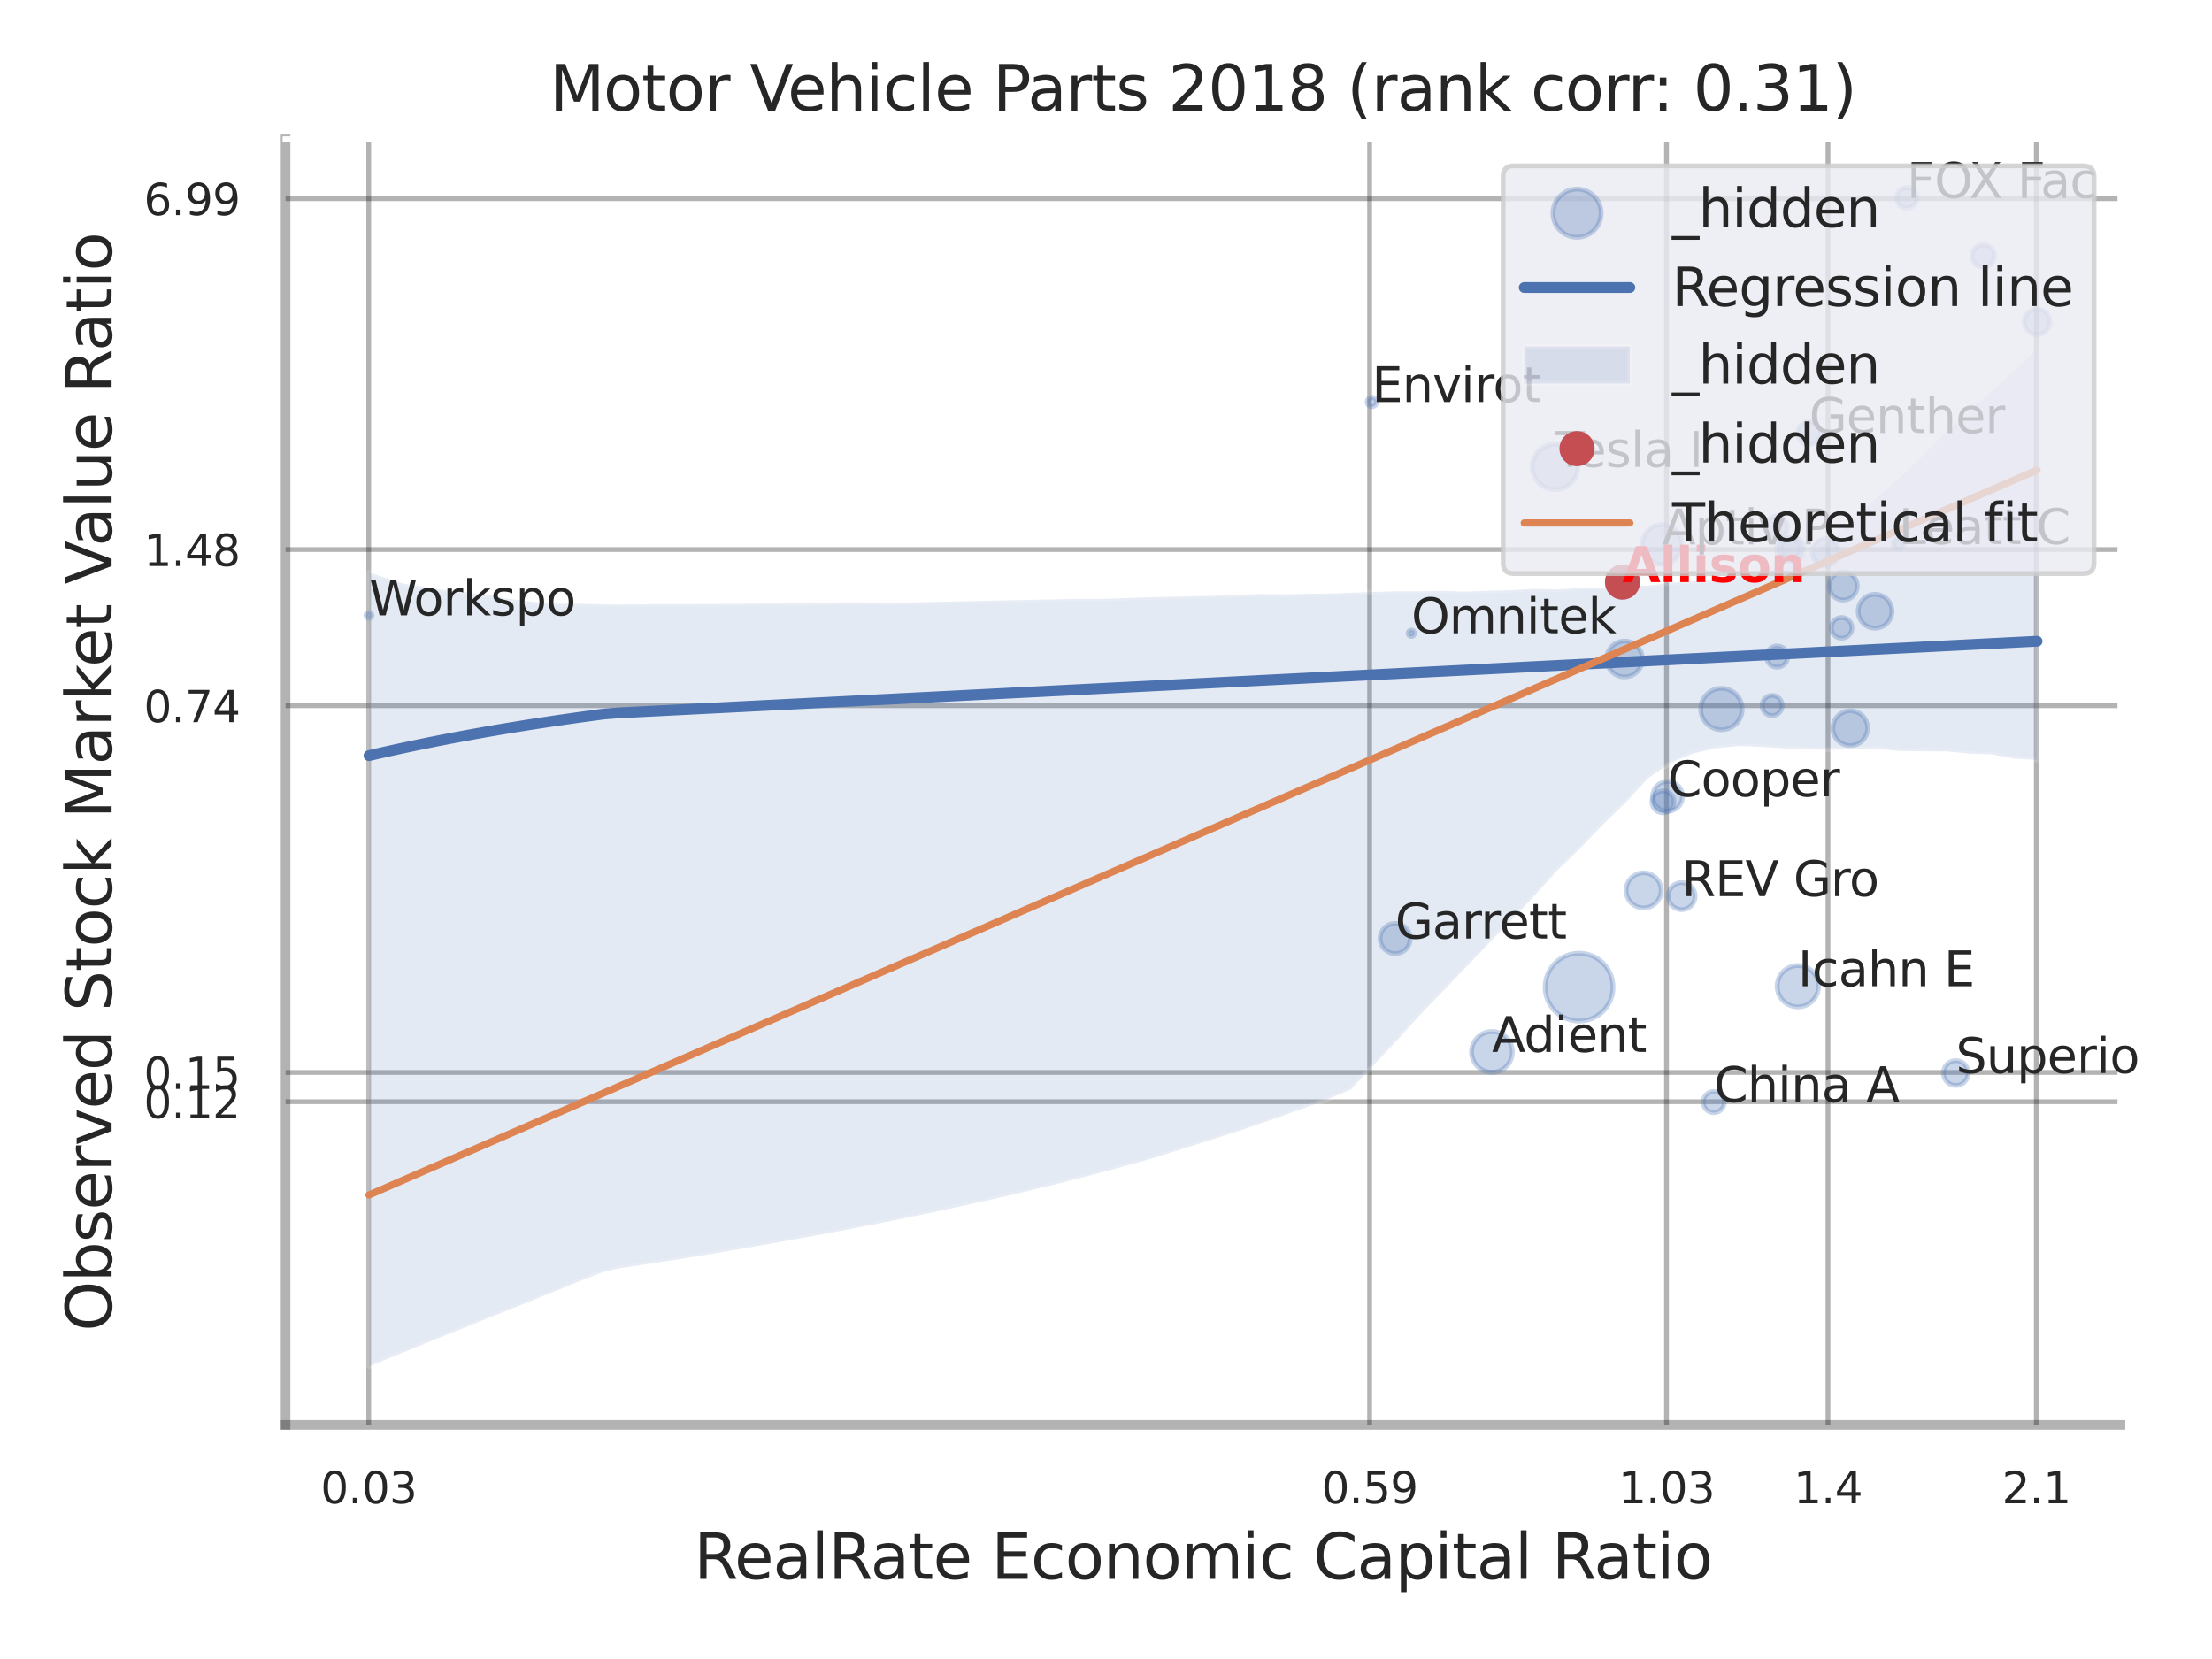 <?xml version="1.0" encoding="utf-8" standalone="no"?>
<!DOCTYPE svg PUBLIC "-//W3C//DTD SVG 1.1//EN"
  "http://www.w3.org/Graphics/SVG/1.1/DTD/svg11.dtd">
<svg xmlns:xlink="http://www.w3.org/1999/xlink" width="460.8pt" height="345.6pt" viewBox="0 0 460.8 345.6" xmlns="http://www.w3.org/2000/svg" version="1.1">
 <defs>
  <style type="text/css">*{stroke-linejoin: round; stroke-linecap: butt}</style>
 </defs>
 <g id="figure_1">
  <g id="patch_1">
   <path d="M 0 345.6 
L 460.8 345.6 
L 460.8 0 
L 0 0 
z
" style="fill: #ffffff"/>
  </g>
  <g id="axes_1">
   <g id="patch_2">
    <path d="M 59.49 296.82 
L 441.735 296.82 
L 441.735 29.04 
L 59.49 29.04 
z
" style="fill: #ffffff"/>
   </g>
   <g id="matplotlib.axis_1">
    <g id="xtick_1">
     <g id="line2d_1">
      <path d="M 76.808 296.82 
L 76.808 29.04 
" clip-path="url(#p8b50fd10c4)" style="fill: none; stroke: #000000; stroke-opacity: 0.3; stroke-linecap: round"/>
     </g>
     <g id="text_1">
      <!-- 0.03 -->
      <g style="fill: #262626" transform="translate(66.788 313.159) scale(0.09 -0.09)">
       <defs>
        <path id="DejaVuSans-30" d="M 2034 4250 
Q 1547 4250 1301 3770 
Q 1056 3291 1056 2328 
Q 1056 1369 1301 889 
Q 1547 409 2034 409 
Q 2525 409 2770 889 
Q 3016 1369 3016 2328 
Q 3016 3291 2770 3770 
Q 2525 4250 2034 4250 
z
M 2034 4750 
Q 2819 4750 3233 4129 
Q 3647 3509 3647 2328 
Q 3647 1150 3233 529 
Q 2819 -91 2034 -91 
Q 1250 -91 836 529 
Q 422 1150 422 2328 
Q 422 3509 836 4129 
Q 1250 4750 2034 4750 
z
" transform="scale(0.016)"/>
        <path id="DejaVuSans-2e" d="M 684 794 
L 1344 794 
L 1344 0 
L 684 0 
L 684 794 
z
" transform="scale(0.016)"/>
        <path id="DejaVuSans-33" d="M 2597 2516 
Q 3050 2419 3304 2112 
Q 3559 1806 3559 1356 
Q 3559 666 3084 287 
Q 2609 -91 1734 -91 
Q 1441 -91 1130 -33 
Q 819 25 488 141 
L 488 750 
Q 750 597 1062 519 
Q 1375 441 1716 441 
Q 2309 441 2620 675 
Q 2931 909 2931 1356 
Q 2931 1769 2642 2001 
Q 2353 2234 1838 2234 
L 1294 2234 
L 1294 2753 
L 1863 2753 
Q 2328 2753 2575 2939 
Q 2822 3125 2822 3475 
Q 2822 3834 2567 4026 
Q 2313 4219 1838 4219 
Q 1578 4219 1281 4162 
Q 984 4106 628 3988 
L 628 4550 
Q 988 4650 1302 4700 
Q 1616 4750 1894 4750 
Q 2613 4750 3031 4423 
Q 3450 4097 3450 3541 
Q 3450 3153 3228 2886 
Q 3006 2619 2597 2516 
z
" transform="scale(0.016)"/>
       </defs>
       <use xlink:href="#DejaVuSans-30"/>
       <use xlink:href="#DejaVuSans-2e" transform="translate(63.623 0)"/>
       <use xlink:href="#DejaVuSans-30" transform="translate(95.41 0)"/>
       <use xlink:href="#DejaVuSans-33" transform="translate(159.033 0)"/>
      </g>
     </g>
    </g>
    <g id="xtick_2">
     <g id="line2d_2">
      <path d="M 285.316 296.82 
L 285.316 29.04 
" clip-path="url(#p8b50fd10c4)" style="fill: none; stroke: #000000; stroke-opacity: 0.3; stroke-linecap: round"/>
     </g>
     <g id="text_2">
      <!-- 0.59 -->
      <g style="fill: #262626" transform="translate(275.297 313.159) scale(0.09 -0.09)">
       <defs>
        <path id="DejaVuSans-35" d="M 691 4666 
L 3169 4666 
L 3169 4134 
L 1269 4134 
L 1269 2991 
Q 1406 3038 1543 3061 
Q 1681 3084 1819 3084 
Q 2600 3084 3056 2656 
Q 3513 2228 3513 1497 
Q 3513 744 3044 326 
Q 2575 -91 1722 -91 
Q 1428 -91 1123 -41 
Q 819 9 494 109 
L 494 744 
Q 775 591 1075 516 
Q 1375 441 1709 441 
Q 2250 441 2565 725 
Q 2881 1009 2881 1497 
Q 2881 1984 2565 2268 
Q 2250 2553 1709 2553 
Q 1456 2553 1204 2497 
Q 953 2441 691 2322 
L 691 4666 
z
" transform="scale(0.016)"/>
        <path id="DejaVuSans-39" d="M 703 97 
L 703 672 
Q 941 559 1184 500 
Q 1428 441 1663 441 
Q 2288 441 2617 861 
Q 2947 1281 2994 2138 
Q 2813 1869 2534 1725 
Q 2256 1581 1919 1581 
Q 1219 1581 811 2004 
Q 403 2428 403 3163 
Q 403 3881 828 4315 
Q 1253 4750 1959 4750 
Q 2769 4750 3195 4129 
Q 3622 3509 3622 2328 
Q 3622 1225 3098 567 
Q 2575 -91 1691 -91 
Q 1453 -91 1209 -44 
Q 966 3 703 97 
z
M 1959 2075 
Q 2384 2075 2632 2365 
Q 2881 2656 2881 3163 
Q 2881 3666 2632 3958 
Q 2384 4250 1959 4250 
Q 1534 4250 1286 3958 
Q 1038 3666 1038 3163 
Q 1038 2656 1286 2365 
Q 1534 2075 1959 2075 
z
" transform="scale(0.016)"/>
       </defs>
       <use xlink:href="#DejaVuSans-30"/>
       <use xlink:href="#DejaVuSans-2e" transform="translate(63.623 0)"/>
       <use xlink:href="#DejaVuSans-35" transform="translate(95.41 0)"/>
       <use xlink:href="#DejaVuSans-39" transform="translate(159.033 0)"/>
      </g>
     </g>
    </g>
    <g id="xtick_3">
     <g id="line2d_3">
      <path d="M 347.164 296.82 
L 347.164 29.04 
" clip-path="url(#p8b50fd10c4)" style="fill: none; stroke: #000000; stroke-opacity: 0.3; stroke-linecap: round"/>
     </g>
     <g id="text_3">
      <!-- 1.03 -->
      <g style="fill: #262626" transform="translate(337.144 313.159) scale(0.09 -0.09)">
       <defs>
        <path id="DejaVuSans-31" d="M 794 531 
L 1825 531 
L 1825 4091 
L 703 3866 
L 703 4441 
L 1819 4666 
L 2450 4666 
L 2450 531 
L 3481 531 
L 3481 0 
L 794 0 
L 794 531 
z
" transform="scale(0.016)"/>
       </defs>
       <use xlink:href="#DejaVuSans-31"/>
       <use xlink:href="#DejaVuSans-2e" transform="translate(63.623 0)"/>
       <use xlink:href="#DejaVuSans-30" transform="translate(95.41 0)"/>
       <use xlink:href="#DejaVuSans-33" transform="translate(159.033 0)"/>
      </g>
     </g>
    </g>
    <g id="xtick_4">
     <g id="line2d_4">
      <path d="M 380.8 296.82 
L 380.8 29.04 
" clip-path="url(#p8b50fd10c4)" style="fill: none; stroke: #000000; stroke-opacity: 0.3; stroke-linecap: round"/>
     </g>
     <g id="text_4">
      <!-- 1.4 -->
      <g style="fill: #262626" transform="translate(373.644 313.159) scale(0.09 -0.09)">
       <defs>
        <path id="DejaVuSans-34" d="M 2419 4116 
L 825 1625 
L 2419 1625 
L 2419 4116 
z
M 2253 4666 
L 3047 4666 
L 3047 1625 
L 3713 1625 
L 3713 1100 
L 3047 1100 
L 3047 0 
L 2419 0 
L 2419 1100 
L 313 1100 
L 313 1709 
L 2253 4666 
z
" transform="scale(0.016)"/>
       </defs>
       <use xlink:href="#DejaVuSans-31"/>
       <use xlink:href="#DejaVuSans-2e" transform="translate(63.623 0)"/>
       <use xlink:href="#DejaVuSans-34" transform="translate(95.41 0)"/>
      </g>
     </g>
    </g>
    <g id="xtick_5">
     <g id="line2d_5">
      <path d="M 424.202 296.82 
L 424.202 29.04 
" clip-path="url(#p8b50fd10c4)" style="fill: none; stroke: #000000; stroke-opacity: 0.3; stroke-linecap: round"/>
     </g>
     <g id="text_5">
      <!-- 2.1 -->
      <g style="fill: #262626" transform="translate(417.045 313.159) scale(0.09 -0.09)">
       <defs>
        <path id="DejaVuSans-32" d="M 1228 531 
L 3431 531 
L 3431 0 
L 469 0 
L 469 531 
Q 828 903 1448 1529 
Q 2069 2156 2228 2338 
Q 2531 2678 2651 2914 
Q 2772 3150 2772 3378 
Q 2772 3750 2511 3984 
Q 2250 4219 1831 4219 
Q 1534 4219 1204 4116 
Q 875 4013 500 3803 
L 500 4441 
Q 881 4594 1212 4672 
Q 1544 4750 1819 4750 
Q 2544 4750 2975 4387 
Q 3406 4025 3406 3419 
Q 3406 3131 3298 2873 
Q 3191 2616 2906 2266 
Q 2828 2175 2409 1742 
Q 1991 1309 1228 531 
z
" transform="scale(0.016)"/>
       </defs>
       <use xlink:href="#DejaVuSans-32"/>
       <use xlink:href="#DejaVuSans-2e" transform="translate(63.623 0)"/>
       <use xlink:href="#DejaVuSans-31" transform="translate(95.41 0)"/>
      </g>
     </g>
    </g>
    <g id="xtick_6"/>
    <g id="xtick_7"/>
    <g id="text_6">
     <!-- RealRate Economic Capital Ratio -->
     <g style="fill: #262626" transform="translate(144.559 328.908) scale(0.13 -0.13)">
      <defs>
       <path id="DejaVuSans-52" d="M 2841 2188 
Q 3044 2119 3236 1894 
Q 3428 1669 3622 1275 
L 4263 0 
L 3584 0 
L 2988 1197 
Q 2756 1666 2539 1819 
Q 2322 1972 1947 1972 
L 1259 1972 
L 1259 0 
L 628 0 
L 628 4666 
L 2053 4666 
Q 2853 4666 3247 4331 
Q 3641 3997 3641 3322 
Q 3641 2881 3436 2590 
Q 3231 2300 2841 2188 
z
M 1259 4147 
L 1259 2491 
L 2053 2491 
Q 2509 2491 2742 2702 
Q 2975 2913 2975 3322 
Q 2975 3731 2742 3939 
Q 2509 4147 2053 4147 
L 1259 4147 
z
" transform="scale(0.016)"/>
       <path id="DejaVuSans-65" d="M 3597 1894 
L 3597 1613 
L 953 1613 
Q 991 1019 1311 708 
Q 1631 397 2203 397 
Q 2534 397 2845 478 
Q 3156 559 3463 722 
L 3463 178 
Q 3153 47 2828 -22 
Q 2503 -91 2169 -91 
Q 1331 -91 842 396 
Q 353 884 353 1716 
Q 353 2575 817 3079 
Q 1281 3584 2069 3584 
Q 2775 3584 3186 3129 
Q 3597 2675 3597 1894 
z
M 3022 2063 
Q 3016 2534 2758 2815 
Q 2500 3097 2075 3097 
Q 1594 3097 1305 2825 
Q 1016 2553 972 2059 
L 3022 2063 
z
" transform="scale(0.016)"/>
       <path id="DejaVuSans-61" d="M 2194 1759 
Q 1497 1759 1228 1600 
Q 959 1441 959 1056 
Q 959 750 1161 570 
Q 1363 391 1709 391 
Q 2188 391 2477 730 
Q 2766 1069 2766 1631 
L 2766 1759 
L 2194 1759 
z
M 3341 1997 
L 3341 0 
L 2766 0 
L 2766 531 
Q 2569 213 2275 61 
Q 1981 -91 1556 -91 
Q 1019 -91 701 211 
Q 384 513 384 1019 
Q 384 1609 779 1909 
Q 1175 2209 1959 2209 
L 2766 2209 
L 2766 2266 
Q 2766 2663 2505 2880 
Q 2244 3097 1772 3097 
Q 1472 3097 1187 3025 
Q 903 2953 641 2809 
L 641 3341 
Q 956 3463 1253 3523 
Q 1550 3584 1831 3584 
Q 2591 3584 2966 3190 
Q 3341 2797 3341 1997 
z
" transform="scale(0.016)"/>
       <path id="DejaVuSans-6c" d="M 603 4863 
L 1178 4863 
L 1178 0 
L 603 0 
L 603 4863 
z
" transform="scale(0.016)"/>
       <path id="DejaVuSans-74" d="M 1172 4494 
L 1172 3500 
L 2356 3500 
L 2356 3053 
L 1172 3053 
L 1172 1153 
Q 1172 725 1289 603 
Q 1406 481 1766 481 
L 2356 481 
L 2356 0 
L 1766 0 
Q 1100 0 847 248 
Q 594 497 594 1153 
L 594 3053 
L 172 3053 
L 172 3500 
L 594 3500 
L 594 4494 
L 1172 4494 
z
" transform="scale(0.016)"/>
       <path id="DejaVuSans-20" transform="scale(0.016)"/>
       <path id="DejaVuSans-45" d="M 628 4666 
L 3578 4666 
L 3578 4134 
L 1259 4134 
L 1259 2753 
L 3481 2753 
L 3481 2222 
L 1259 2222 
L 1259 531 
L 3634 531 
L 3634 0 
L 628 0 
L 628 4666 
z
" transform="scale(0.016)"/>
       <path id="DejaVuSans-63" d="M 3122 3366 
L 3122 2828 
Q 2878 2963 2633 3030 
Q 2388 3097 2138 3097 
Q 1578 3097 1268 2742 
Q 959 2388 959 1747 
Q 959 1106 1268 751 
Q 1578 397 2138 397 
Q 2388 397 2633 464 
Q 2878 531 3122 666 
L 3122 134 
Q 2881 22 2623 -34 
Q 2366 -91 2075 -91 
Q 1284 -91 818 406 
Q 353 903 353 1747 
Q 353 2603 823 3093 
Q 1294 3584 2113 3584 
Q 2378 3584 2631 3529 
Q 2884 3475 3122 3366 
z
" transform="scale(0.016)"/>
       <path id="DejaVuSans-6f" d="M 1959 3097 
Q 1497 3097 1228 2736 
Q 959 2375 959 1747 
Q 959 1119 1226 758 
Q 1494 397 1959 397 
Q 2419 397 2687 759 
Q 2956 1122 2956 1747 
Q 2956 2369 2687 2733 
Q 2419 3097 1959 3097 
z
M 1959 3584 
Q 2709 3584 3137 3096 
Q 3566 2609 3566 1747 
Q 3566 888 3137 398 
Q 2709 -91 1959 -91 
Q 1206 -91 779 398 
Q 353 888 353 1747 
Q 353 2609 779 3096 
Q 1206 3584 1959 3584 
z
" transform="scale(0.016)"/>
       <path id="DejaVuSans-6e" d="M 3513 2113 
L 3513 0 
L 2938 0 
L 2938 2094 
Q 2938 2591 2744 2837 
Q 2550 3084 2163 3084 
Q 1697 3084 1428 2787 
Q 1159 2491 1159 1978 
L 1159 0 
L 581 0 
L 581 3500 
L 1159 3500 
L 1159 2956 
Q 1366 3272 1645 3428 
Q 1925 3584 2291 3584 
Q 2894 3584 3203 3211 
Q 3513 2838 3513 2113 
z
" transform="scale(0.016)"/>
       <path id="DejaVuSans-6d" d="M 3328 2828 
Q 3544 3216 3844 3400 
Q 4144 3584 4550 3584 
Q 5097 3584 5394 3201 
Q 5691 2819 5691 2113 
L 5691 0 
L 5113 0 
L 5113 2094 
Q 5113 2597 4934 2840 
Q 4756 3084 4391 3084 
Q 3944 3084 3684 2787 
Q 3425 2491 3425 1978 
L 3425 0 
L 2847 0 
L 2847 2094 
Q 2847 2600 2669 2842 
Q 2491 3084 2119 3084 
Q 1678 3084 1418 2786 
Q 1159 2488 1159 1978 
L 1159 0 
L 581 0 
L 581 3500 
L 1159 3500 
L 1159 2956 
Q 1356 3278 1631 3431 
Q 1906 3584 2284 3584 
Q 2666 3584 2933 3390 
Q 3200 3197 3328 2828 
z
" transform="scale(0.016)"/>
       <path id="DejaVuSans-69" d="M 603 3500 
L 1178 3500 
L 1178 0 
L 603 0 
L 603 3500 
z
M 603 4863 
L 1178 4863 
L 1178 4134 
L 603 4134 
L 603 4863 
z
" transform="scale(0.016)"/>
       <path id="DejaVuSans-43" d="M 4122 4306 
L 4122 3641 
Q 3803 3938 3442 4084 
Q 3081 4231 2675 4231 
Q 1875 4231 1450 3742 
Q 1025 3253 1025 2328 
Q 1025 1406 1450 917 
Q 1875 428 2675 428 
Q 3081 428 3442 575 
Q 3803 722 4122 1019 
L 4122 359 
Q 3791 134 3420 21 
Q 3050 -91 2638 -91 
Q 1578 -91 968 557 
Q 359 1206 359 2328 
Q 359 3453 968 4101 
Q 1578 4750 2638 4750 
Q 3056 4750 3426 4639 
Q 3797 4528 4122 4306 
z
" transform="scale(0.016)"/>
       <path id="DejaVuSans-70" d="M 1159 525 
L 1159 -1331 
L 581 -1331 
L 581 3500 
L 1159 3500 
L 1159 2969 
Q 1341 3281 1617 3432 
Q 1894 3584 2278 3584 
Q 2916 3584 3314 3078 
Q 3713 2572 3713 1747 
Q 3713 922 3314 415 
Q 2916 -91 2278 -91 
Q 1894 -91 1617 61 
Q 1341 213 1159 525 
z
M 3116 1747 
Q 3116 2381 2855 2742 
Q 2594 3103 2138 3103 
Q 1681 3103 1420 2742 
Q 1159 2381 1159 1747 
Q 1159 1113 1420 752 
Q 1681 391 2138 391 
Q 2594 391 2855 752 
Q 3116 1113 3116 1747 
z
" transform="scale(0.016)"/>
      </defs>
      <use xlink:href="#DejaVuSans-52"/>
      <use xlink:href="#DejaVuSans-65" transform="translate(64.982 0)"/>
      <use xlink:href="#DejaVuSans-61" transform="translate(126.506 0)"/>
      <use xlink:href="#DejaVuSans-6c" transform="translate(187.785 0)"/>
      <use xlink:href="#DejaVuSans-52" transform="translate(215.568 0)"/>
      <use xlink:href="#DejaVuSans-61" transform="translate(282.801 0)"/>
      <use xlink:href="#DejaVuSans-74" transform="translate(344.08 0)"/>
      <use xlink:href="#DejaVuSans-65" transform="translate(383.289 0)"/>
      <use xlink:href="#DejaVuSans-20" transform="translate(444.812 0)"/>
      <use xlink:href="#DejaVuSans-45" transform="translate(476.6 0)"/>
      <use xlink:href="#DejaVuSans-63" transform="translate(539.783 0)"/>
      <use xlink:href="#DejaVuSans-6f" transform="translate(594.764 0)"/>
      <use xlink:href="#DejaVuSans-6e" transform="translate(655.945 0)"/>
      <use xlink:href="#DejaVuSans-6f" transform="translate(719.324 0)"/>
      <use xlink:href="#DejaVuSans-6d" transform="translate(780.506 0)"/>
      <use xlink:href="#DejaVuSans-69" transform="translate(877.918 0)"/>
      <use xlink:href="#DejaVuSans-63" transform="translate(905.701 0)"/>
      <use xlink:href="#DejaVuSans-20" transform="translate(960.682 0)"/>
      <use xlink:href="#DejaVuSans-43" transform="translate(992.469 0)"/>
      <use xlink:href="#DejaVuSans-61" transform="translate(1062.293 0)"/>
      <use xlink:href="#DejaVuSans-70" transform="translate(1123.572 0)"/>
      <use xlink:href="#DejaVuSans-69" transform="translate(1187.049 0)"/>
      <use xlink:href="#DejaVuSans-74" transform="translate(1214.832 0)"/>
      <use xlink:href="#DejaVuSans-61" transform="translate(1254.041 0)"/>
      <use xlink:href="#DejaVuSans-6c" transform="translate(1315.32 0)"/>
      <use xlink:href="#DejaVuSans-20" transform="translate(1343.104 0)"/>
      <use xlink:href="#DejaVuSans-52" transform="translate(1374.891 0)"/>
      <use xlink:href="#DejaVuSans-61" transform="translate(1442.123 0)"/>
      <use xlink:href="#DejaVuSans-74" transform="translate(1503.402 0)"/>
      <use xlink:href="#DejaVuSans-69" transform="translate(1542.611 0)"/>
      <use xlink:href="#DejaVuSans-6f" transform="translate(1570.395 0)"/>
     </g>
    </g>
   </g>
   <g id="matplotlib.axis_2">
    <g id="ytick_1">
     <g id="line2d_6">
      <path d="M 59.49 229.509 
L 441.735 229.509 
" clip-path="url(#p8b50fd10c4)" style="fill: none; stroke: #000000; stroke-opacity: 0.3; stroke-linecap: round"/>
     </g>
     <g id="text_7">
      <!-- 0.12 -->
      <g style="fill: #262626" transform="translate(29.951 232.929) scale(0.09 -0.09)">
       <use xlink:href="#DejaVuSans-30"/>
       <use xlink:href="#DejaVuSans-2e" transform="translate(63.623 0)"/>
       <use xlink:href="#DejaVuSans-31" transform="translate(95.41 0)"/>
       <use xlink:href="#DejaVuSans-32" transform="translate(159.033 0)"/>
      </g>
     </g>
    </g>
    <g id="ytick_2">
     <g id="line2d_7">
      <path d="M 59.49 223.415 
L 441.735 223.415 
" clip-path="url(#p8b50fd10c4)" style="fill: none; stroke: #000000; stroke-opacity: 0.3; stroke-linecap: round"/>
     </g>
     <g id="text_8">
      <!-- 0.15 -->
      <g style="fill: #262626" transform="translate(29.951 226.835) scale(0.09 -0.09)">
       <use xlink:href="#DejaVuSans-30"/>
       <use xlink:href="#DejaVuSans-2e" transform="translate(63.623 0)"/>
       <use xlink:href="#DejaVuSans-31" transform="translate(95.41 0)"/>
       <use xlink:href="#DejaVuSans-35" transform="translate(159.033 0)"/>
      </g>
     </g>
    </g>
    <g id="ytick_3">
     <g id="line2d_8">
      <path d="M 59.49 147.022 
L 441.735 147.022 
" clip-path="url(#p8b50fd10c4)" style="fill: none; stroke: #000000; stroke-opacity: 0.3; stroke-linecap: round"/>
     </g>
     <g id="text_9">
      <!-- 0.74 -->
      <g style="fill: #262626" transform="translate(29.951 150.441) scale(0.09 -0.09)">
       <defs>
        <path id="DejaVuSans-37" d="M 525 4666 
L 3525 4666 
L 3525 4397 
L 1831 0 
L 1172 0 
L 2766 4134 
L 525 4134 
L 525 4666 
z
" transform="scale(0.016)"/>
       </defs>
       <use xlink:href="#DejaVuSans-30"/>
       <use xlink:href="#DejaVuSans-2e" transform="translate(63.623 0)"/>
       <use xlink:href="#DejaVuSans-37" transform="translate(95.41 0)"/>
       <use xlink:href="#DejaVuSans-34" transform="translate(159.033 0)"/>
      </g>
     </g>
    </g>
    <g id="ytick_4">
     <g id="line2d_9">
      <path d="M 59.49 114.484 
L 441.735 114.484 
" clip-path="url(#p8b50fd10c4)" style="fill: none; stroke: #000000; stroke-opacity: 0.3; stroke-linecap: round"/>
     </g>
     <g id="text_10">
      <!-- 1.48 -->
      <g style="fill: #262626" transform="translate(29.951 117.904) scale(0.09 -0.09)">
       <defs>
        <path id="DejaVuSans-38" d="M 2034 2216 
Q 1584 2216 1326 1975 
Q 1069 1734 1069 1313 
Q 1069 891 1326 650 
Q 1584 409 2034 409 
Q 2484 409 2743 651 
Q 3003 894 3003 1313 
Q 3003 1734 2745 1975 
Q 2488 2216 2034 2216 
z
M 1403 2484 
Q 997 2584 770 2862 
Q 544 3141 544 3541 
Q 544 4100 942 4425 
Q 1341 4750 2034 4750 
Q 2731 4750 3128 4425 
Q 3525 4100 3525 3541 
Q 3525 3141 3298 2862 
Q 3072 2584 2669 2484 
Q 3125 2378 3379 2068 
Q 3634 1759 3634 1313 
Q 3634 634 3220 271 
Q 2806 -91 2034 -91 
Q 1263 -91 848 271 
Q 434 634 434 1313 
Q 434 1759 690 2068 
Q 947 2378 1403 2484 
z
M 1172 3481 
Q 1172 3119 1398 2916 
Q 1625 2713 2034 2713 
Q 2441 2713 2670 2916 
Q 2900 3119 2900 3481 
Q 2900 3844 2670 4047 
Q 2441 4250 2034 4250 
Q 1625 4250 1398 4047 
Q 1172 3844 1172 3481 
z
" transform="scale(0.016)"/>
       </defs>
       <use xlink:href="#DejaVuSans-31"/>
       <use xlink:href="#DejaVuSans-2e" transform="translate(63.623 0)"/>
       <use xlink:href="#DejaVuSans-34" transform="translate(95.41 0)"/>
       <use xlink:href="#DejaVuSans-38" transform="translate(159.033 0)"/>
      </g>
     </g>
    </g>
    <g id="ytick_5">
     <g id="line2d_10">
      <path d="M 59.49 41.392 
L 441.735 41.392 
" clip-path="url(#p8b50fd10c4)" style="fill: none; stroke: #000000; stroke-opacity: 0.3; stroke-linecap: round"/>
     </g>
     <g id="text_11">
      <!-- 6.99 -->
      <g style="fill: #262626" transform="translate(29.951 44.811) scale(0.09 -0.09)">
       <defs>
        <path id="DejaVuSans-36" d="M 2113 2584 
Q 1688 2584 1439 2293 
Q 1191 2003 1191 1497 
Q 1191 994 1439 701 
Q 1688 409 2113 409 
Q 2538 409 2786 701 
Q 3034 994 3034 1497 
Q 3034 2003 2786 2293 
Q 2538 2584 2113 2584 
z
M 3366 4563 
L 3366 3988 
Q 3128 4100 2886 4159 
Q 2644 4219 2406 4219 
Q 1781 4219 1451 3797 
Q 1122 3375 1075 2522 
Q 1259 2794 1537 2939 
Q 1816 3084 2150 3084 
Q 2853 3084 3261 2657 
Q 3669 2231 3669 1497 
Q 3669 778 3244 343 
Q 2819 -91 2113 -91 
Q 1303 -91 875 529 
Q 447 1150 447 2328 
Q 447 3434 972 4092 
Q 1497 4750 2381 4750 
Q 2619 4750 2861 4703 
Q 3103 4656 3366 4563 
z
" transform="scale(0.016)"/>
       </defs>
       <use xlink:href="#DejaVuSans-36"/>
       <use xlink:href="#DejaVuSans-2e" transform="translate(63.623 0)"/>
       <use xlink:href="#DejaVuSans-39" transform="translate(95.41 0)"/>
       <use xlink:href="#DejaVuSans-39" transform="translate(159.033 0)"/>
      </g>
     </g>
    </g>
    <g id="ytick_6"/>
    <g id="ytick_7"/>
    <g id="ytick_8"/>
    <g id="ytick_9"/>
    <g id="text_12">
     <!-- Observed Stock Market Value Ratio -->
     <g style="fill: #262626" transform="translate(23.247 277.332) rotate(-90) scale(0.13 -0.13)">
      <defs>
       <path id="DejaVuSans-4f" d="M 2522 4238 
Q 1834 4238 1429 3725 
Q 1025 3213 1025 2328 
Q 1025 1447 1429 934 
Q 1834 422 2522 422 
Q 3209 422 3611 934 
Q 4013 1447 4013 2328 
Q 4013 3213 3611 3725 
Q 3209 4238 2522 4238 
z
M 2522 4750 
Q 3503 4750 4090 4092 
Q 4678 3434 4678 2328 
Q 4678 1225 4090 567 
Q 3503 -91 2522 -91 
Q 1538 -91 948 565 
Q 359 1222 359 2328 
Q 359 3434 948 4092 
Q 1538 4750 2522 4750 
z
" transform="scale(0.016)"/>
       <path id="DejaVuSans-62" d="M 3116 1747 
Q 3116 2381 2855 2742 
Q 2594 3103 2138 3103 
Q 1681 3103 1420 2742 
Q 1159 2381 1159 1747 
Q 1159 1113 1420 752 
Q 1681 391 2138 391 
Q 2594 391 2855 752 
Q 3116 1113 3116 1747 
z
M 1159 2969 
Q 1341 3281 1617 3432 
Q 1894 3584 2278 3584 
Q 2916 3584 3314 3078 
Q 3713 2572 3713 1747 
Q 3713 922 3314 415 
Q 2916 -91 2278 -91 
Q 1894 -91 1617 61 
Q 1341 213 1159 525 
L 1159 0 
L 581 0 
L 581 4863 
L 1159 4863 
L 1159 2969 
z
" transform="scale(0.016)"/>
       <path id="DejaVuSans-73" d="M 2834 3397 
L 2834 2853 
Q 2591 2978 2328 3040 
Q 2066 3103 1784 3103 
Q 1356 3103 1142 2972 
Q 928 2841 928 2578 
Q 928 2378 1081 2264 
Q 1234 2150 1697 2047 
L 1894 2003 
Q 2506 1872 2764 1633 
Q 3022 1394 3022 966 
Q 3022 478 2636 193 
Q 2250 -91 1575 -91 
Q 1294 -91 989 -36 
Q 684 19 347 128 
L 347 722 
Q 666 556 975 473 
Q 1284 391 1588 391 
Q 1994 391 2212 530 
Q 2431 669 2431 922 
Q 2431 1156 2273 1281 
Q 2116 1406 1581 1522 
L 1381 1569 
Q 847 1681 609 1914 
Q 372 2147 372 2553 
Q 372 3047 722 3315 
Q 1072 3584 1716 3584 
Q 2034 3584 2315 3537 
Q 2597 3491 2834 3397 
z
" transform="scale(0.016)"/>
       <path id="DejaVuSans-72" d="M 2631 2963 
Q 2534 3019 2420 3045 
Q 2306 3072 2169 3072 
Q 1681 3072 1420 2755 
Q 1159 2438 1159 1844 
L 1159 0 
L 581 0 
L 581 3500 
L 1159 3500 
L 1159 2956 
Q 1341 3275 1631 3429 
Q 1922 3584 2338 3584 
Q 2397 3584 2469 3576 
Q 2541 3569 2628 3553 
L 2631 2963 
z
" transform="scale(0.016)"/>
       <path id="DejaVuSans-76" d="M 191 3500 
L 800 3500 
L 1894 563 
L 2988 3500 
L 3597 3500 
L 2284 0 
L 1503 0 
L 191 3500 
z
" transform="scale(0.016)"/>
       <path id="DejaVuSans-64" d="M 2906 2969 
L 2906 4863 
L 3481 4863 
L 3481 0 
L 2906 0 
L 2906 525 
Q 2725 213 2448 61 
Q 2172 -91 1784 -91 
Q 1150 -91 751 415 
Q 353 922 353 1747 
Q 353 2572 751 3078 
Q 1150 3584 1784 3584 
Q 2172 3584 2448 3432 
Q 2725 3281 2906 2969 
z
M 947 1747 
Q 947 1113 1208 752 
Q 1469 391 1925 391 
Q 2381 391 2643 752 
Q 2906 1113 2906 1747 
Q 2906 2381 2643 2742 
Q 2381 3103 1925 3103 
Q 1469 3103 1208 2742 
Q 947 2381 947 1747 
z
" transform="scale(0.016)"/>
       <path id="DejaVuSans-53" d="M 3425 4513 
L 3425 3897 
Q 3066 4069 2747 4153 
Q 2428 4238 2131 4238 
Q 1616 4238 1336 4038 
Q 1056 3838 1056 3469 
Q 1056 3159 1242 3001 
Q 1428 2844 1947 2747 
L 2328 2669 
Q 3034 2534 3370 2195 
Q 3706 1856 3706 1288 
Q 3706 609 3251 259 
Q 2797 -91 1919 -91 
Q 1588 -91 1214 -16 
Q 841 59 441 206 
L 441 856 
Q 825 641 1194 531 
Q 1563 422 1919 422 
Q 2459 422 2753 634 
Q 3047 847 3047 1241 
Q 3047 1584 2836 1778 
Q 2625 1972 2144 2069 
L 1759 2144 
Q 1053 2284 737 2584 
Q 422 2884 422 3419 
Q 422 4038 858 4394 
Q 1294 4750 2059 4750 
Q 2388 4750 2728 4690 
Q 3069 4631 3425 4513 
z
" transform="scale(0.016)"/>
       <path id="DejaVuSans-6b" d="M 581 4863 
L 1159 4863 
L 1159 1991 
L 2875 3500 
L 3609 3500 
L 1753 1863 
L 3688 0 
L 2938 0 
L 1159 1709 
L 1159 0 
L 581 0 
L 581 4863 
z
" transform="scale(0.016)"/>
       <path id="DejaVuSans-4d" d="M 628 4666 
L 1569 4666 
L 2759 1491 
L 3956 4666 
L 4897 4666 
L 4897 0 
L 4281 0 
L 4281 4097 
L 3078 897 
L 2444 897 
L 1241 4097 
L 1241 0 
L 628 0 
L 628 4666 
z
" transform="scale(0.016)"/>
       <path id="DejaVuSans-56" d="M 1831 0 
L 50 4666 
L 709 4666 
L 2188 738 
L 3669 4666 
L 4325 4666 
L 2547 0 
L 1831 0 
z
" transform="scale(0.016)"/>
       <path id="DejaVuSans-75" d="M 544 1381 
L 544 3500 
L 1119 3500 
L 1119 1403 
Q 1119 906 1312 657 
Q 1506 409 1894 409 
Q 2359 409 2629 706 
Q 2900 1003 2900 1516 
L 2900 3500 
L 3475 3500 
L 3475 0 
L 2900 0 
L 2900 538 
Q 2691 219 2414 64 
Q 2138 -91 1772 -91 
Q 1169 -91 856 284 
Q 544 659 544 1381 
z
M 1991 3584 
L 1991 3584 
z
" transform="scale(0.016)"/>
      </defs>
      <use xlink:href="#DejaVuSans-4f"/>
      <use xlink:href="#DejaVuSans-62" transform="translate(78.711 0)"/>
      <use xlink:href="#DejaVuSans-73" transform="translate(142.188 0)"/>
      <use xlink:href="#DejaVuSans-65" transform="translate(194.287 0)"/>
      <use xlink:href="#DejaVuSans-72" transform="translate(255.811 0)"/>
      <use xlink:href="#DejaVuSans-76" transform="translate(296.924 0)"/>
      <use xlink:href="#DejaVuSans-65" transform="translate(356.104 0)"/>
      <use xlink:href="#DejaVuSans-64" transform="translate(417.627 0)"/>
      <use xlink:href="#DejaVuSans-20" transform="translate(481.104 0)"/>
      <use xlink:href="#DejaVuSans-53" transform="translate(512.891 0)"/>
      <use xlink:href="#DejaVuSans-74" transform="translate(576.367 0)"/>
      <use xlink:href="#DejaVuSans-6f" transform="translate(615.576 0)"/>
      <use xlink:href="#DejaVuSans-63" transform="translate(676.758 0)"/>
      <use xlink:href="#DejaVuSans-6b" transform="translate(731.738 0)"/>
      <use xlink:href="#DejaVuSans-20" transform="translate(789.648 0)"/>
      <use xlink:href="#DejaVuSans-4d" transform="translate(821.436 0)"/>
      <use xlink:href="#DejaVuSans-61" transform="translate(907.715 0)"/>
      <use xlink:href="#DejaVuSans-72" transform="translate(968.994 0)"/>
      <use xlink:href="#DejaVuSans-6b" transform="translate(1010.107 0)"/>
      <use xlink:href="#DejaVuSans-65" transform="translate(1064.393 0)"/>
      <use xlink:href="#DejaVuSans-74" transform="translate(1125.916 0)"/>
      <use xlink:href="#DejaVuSans-20" transform="translate(1165.125 0)"/>
      <use xlink:href="#DejaVuSans-56" transform="translate(1196.912 0)"/>
      <use xlink:href="#DejaVuSans-61" transform="translate(1257.57 0)"/>
      <use xlink:href="#DejaVuSans-6c" transform="translate(1318.85 0)"/>
      <use xlink:href="#DejaVuSans-75" transform="translate(1346.633 0)"/>
      <use xlink:href="#DejaVuSans-65" transform="translate(1410.012 0)"/>
      <use xlink:href="#DejaVuSans-20" transform="translate(1471.535 0)"/>
      <use xlink:href="#DejaVuSans-52" transform="translate(1503.322 0)"/>
      <use xlink:href="#DejaVuSans-61" transform="translate(1570.555 0)"/>
      <use xlink:href="#DejaVuSans-74" transform="translate(1631.834 0)"/>
      <use xlink:href="#DejaVuSans-69" transform="translate(1671.043 0)"/>
      <use xlink:href="#DejaVuSans-6f" transform="translate(1698.826 0)"/>
     </g>
    </g>
   </g>
   <g id="PathCollection_1">
    <path d="M 342.395 189.142 
C 343.365 189.142 344.295 188.756 344.98 188.071 
C 345.666 187.385 346.051 186.455 346.051 185.485 
C 346.051 184.516 345.666 183.585 344.98 182.9 
C 344.295 182.214 343.365 181.829 342.395 181.829 
C 341.425 181.829 340.495 182.214 339.809 182.9 
C 339.124 183.585 338.738 184.516 338.738 185.485 
C 338.738 186.455 339.124 187.385 339.809 188.071 
C 340.495 188.756 341.425 189.142 342.395 189.142 
z
" clip-path="url(#p8b50fd10c4)" style="fill: #4c72b0; fill-opacity: 0.3; stroke: #4c72b0; stroke-opacity: 0.3"/>
    <path d="M 373.444 116.84 
C 374.088 116.84 374.706 116.584 375.161 116.129 
C 375.616 115.674 375.872 115.056 375.872 114.413 
C 375.872 113.769 375.616 113.152 375.161 112.696 
C 374.706 112.241 374.088 111.986 373.444 111.986 
C 372.801 111.986 372.183 112.241 371.728 112.696 
C 371.273 113.152 371.017 113.769 371.017 114.413 
C 371.017 115.056 371.273 115.674 371.728 116.129 
C 372.183 116.584 372.801 116.84 373.444 116.84 
z
" clip-path="url(#p8b50fd10c4)" style="fill: #4c72b0; fill-opacity: 0.3; stroke: #4c72b0; stroke-opacity: 0.3"/>
    <path d="M 407.425 226.12 
C 408.11 226.12 408.768 225.848 409.253 225.363 
C 409.737 224.878 410.01 224.221 410.01 223.535 
C 410.01 222.85 409.737 222.192 409.253 221.707 
C 408.768 221.223 408.11 220.95 407.425 220.95 
C 406.739 220.95 406.082 221.223 405.597 221.707 
C 405.112 222.192 404.84 222.85 404.84 223.535 
C 404.84 224.221 405.112 224.878 405.597 225.363 
C 406.082 225.848 406.739 226.12 407.425 226.12 
z
" clip-path="url(#p8b50fd10c4)" style="fill: #4c72b0; fill-opacity: 0.3; stroke: #4c72b0; stroke-opacity: 0.3"/>
    <path d="M 372.503 116.872 
C 373.155 116.872 373.781 116.613 374.242 116.151 
C 374.704 115.69 374.963 115.064 374.963 114.412 
C 374.963 113.759 374.704 113.133 374.242 112.672 
C 373.781 112.211 373.155 111.951 372.503 111.951 
C 371.85 111.951 371.224 112.211 370.763 112.672 
C 370.302 113.133 370.042 113.759 370.042 114.412 
C 370.042 115.064 370.302 115.69 370.763 116.151 
C 371.224 116.613 371.85 116.872 372.503 116.872 
z
" clip-path="url(#p8b50fd10c4)" style="fill: #4c72b0; fill-opacity: 0.3; stroke: #4c72b0; stroke-opacity: 0.3"/>
    <path d="M 424.36 69.723 
C 425.072 69.723 425.754 69.441 426.257 68.938 
C 426.76 68.435 427.043 67.752 427.043 67.041 
C 427.043 66.329 426.76 65.647 426.257 65.144 
C 425.754 64.641 425.072 64.358 424.36 64.358 
C 423.649 64.358 422.966 64.641 422.463 65.144 
C 421.96 65.647 421.677 66.329 421.677 67.041 
C 421.677 67.752 421.96 68.435 422.463 68.938 
C 422.966 69.441 423.649 69.723 424.36 69.723 
z
" clip-path="url(#p8b50fd10c4)" style="fill: #4c72b0; fill-opacity: 0.3; stroke: #4c72b0; stroke-opacity: 0.3"/>
    <path d="M 370.218 138.993 
C 370.805 138.993 371.369 138.759 371.785 138.344 
C 372.2 137.928 372.434 137.365 372.434 136.777 
C 372.434 136.189 372.2 135.626 371.785 135.21 
C 371.369 134.794 370.805 134.561 370.218 134.561 
C 369.63 134.561 369.066 134.794 368.651 135.21 
C 368.235 135.626 368.002 136.189 368.002 136.777 
C 368.002 137.365 368.235 137.928 368.651 138.344 
C 369.066 138.759 369.63 138.993 370.218 138.993 
z
" clip-path="url(#p8b50fd10c4)" style="fill: #4c72b0; fill-opacity: 0.3; stroke: #4c72b0; stroke-opacity: 0.3"/>
    <path d="M 380.261 117.793 
C 380.997 117.793 381.702 117.5 382.223 116.98 
C 382.743 116.46 383.035 115.754 383.035 115.018 
C 383.035 114.282 382.743 113.576 382.223 113.056 
C 381.702 112.536 380.997 112.243 380.261 112.243 
C 379.525 112.243 378.819 112.536 378.299 113.056 
C 377.778 113.576 377.486 114.282 377.486 115.018 
C 377.486 115.754 377.778 116.46 378.299 116.98 
C 378.819 117.5 379.525 117.793 380.261 117.793 
z
" clip-path="url(#p8b50fd10c4)" style="fill: #4c72b0; fill-opacity: 0.3; stroke: #4c72b0; stroke-opacity: 0.3"/>
    <path d="M 390.611 130.861 
C 391.547 130.861 392.445 130.489 393.107 129.827 
C 393.769 129.165 394.141 128.267 394.141 127.331 
C 394.141 126.395 393.769 125.497 393.107 124.835 
C 392.445 124.173 391.547 123.801 390.611 123.801 
C 389.675 123.801 388.777 124.173 388.115 124.835 
C 387.453 125.497 387.081 126.395 387.081 127.331 
C 387.081 128.267 387.453 129.165 388.115 129.827 
C 388.777 130.489 389.675 130.861 390.611 130.861 
z
" clip-path="url(#p8b50fd10c4)" style="fill: #4c72b0; fill-opacity: 0.3; stroke: #4c72b0; stroke-opacity: 0.3"/>
    <path d="M 385.442 155.318 
C 386.404 155.318 387.327 154.936 388.007 154.256 
C 388.688 153.575 389.07 152.652 389.07 151.69 
C 389.07 150.728 388.688 149.805 388.007 149.125 
C 387.327 148.444 386.404 148.062 385.442 148.062 
C 384.48 148.062 383.557 148.444 382.876 149.125 
C 382.196 149.805 381.814 150.728 381.814 151.69 
C 381.814 152.652 382.196 153.575 382.876 154.256 
C 383.557 154.936 384.48 155.318 385.442 155.318 
z
" clip-path="url(#p8b50fd10c4)" style="fill: #4c72b0; fill-opacity: 0.3; stroke: #4c72b0; stroke-opacity: 0.3"/>
    <path d="M 374.526 209.756 
C 375.669 209.756 376.765 209.302 377.573 208.493 
C 378.381 207.685 378.835 206.589 378.835 205.447 
C 378.835 204.304 378.381 203.208 377.573 202.4 
C 376.765 201.592 375.669 201.137 374.526 201.137 
C 373.383 201.137 372.287 201.592 371.479 202.4 
C 370.671 203.208 370.217 204.304 370.217 205.447 
C 370.217 206.589 370.671 207.685 371.479 208.493 
C 372.287 209.302 373.383 209.756 374.526 209.756 
z
" clip-path="url(#p8b50fd10c4)" style="fill: #4c72b0; fill-opacity: 0.3; stroke: #4c72b0; stroke-opacity: 0.3"/>
    <path d="M 358.611 152.023 
C 359.756 152.023 360.853 151.568 361.663 150.758 
C 362.472 149.949 362.927 148.851 362.927 147.706 
C 362.927 146.562 362.472 145.464 361.663 144.654 
C 360.853 143.845 359.756 143.39 358.611 143.39 
C 357.466 143.39 356.368 143.845 355.559 144.654 
C 354.749 145.464 354.295 146.562 354.295 147.706 
C 354.295 148.851 354.749 149.949 355.559 150.758 
C 356.368 151.568 357.466 152.023 358.611 152.023 
z
" clip-path="url(#p8b50fd10c4)" style="fill: #4c72b0; fill-opacity: 0.3; stroke: #4c72b0; stroke-opacity: 0.3"/>
    <path d="M 413.156 55.654 
C 413.778 55.654 414.375 55.407 414.814 54.967 
C 415.254 54.527 415.501 53.931 415.501 53.309 
C 415.501 52.687 415.254 52.09 414.814 51.65 
C 414.375 51.211 413.778 50.964 413.156 50.964 
C 412.534 50.964 411.937 51.211 411.498 51.65 
C 411.058 52.09 410.811 52.687 410.811 53.309 
C 410.811 53.931 411.058 54.527 411.498 54.967 
C 411.937 55.407 412.534 55.654 413.156 55.654 
z
" clip-path="url(#p8b50fd10c4)" style="fill: #4c72b0; fill-opacity: 0.3; stroke: #4c72b0; stroke-opacity: 0.3"/>
    <path d="M 376.884 92.608 
C 377.52 92.608 378.13 92.355 378.58 91.905 
C 379.03 91.455 379.283 90.845 379.283 90.209 
C 379.283 89.573 379.03 88.963 378.58 88.513 
C 378.13 88.063 377.52 87.811 376.884 87.811 
C 376.248 87.811 375.638 88.063 375.188 88.513 
C 374.738 88.963 374.486 89.573 374.486 90.209 
C 374.486 90.845 374.738 91.455 375.188 91.905 
C 375.638 92.355 376.248 92.608 376.884 92.608 
z
" clip-path="url(#p8b50fd10c4)" style="fill: #4c72b0; fill-opacity: 0.3; stroke: #4c72b0; stroke-opacity: 0.3"/>
    <path d="M 369.169 149.079 
C 369.728 149.079 370.263 148.857 370.658 148.462 
C 371.053 148.067 371.274 147.532 371.274 146.974 
C 371.274 146.415 371.053 145.88 370.658 145.485 
C 370.263 145.09 369.728 144.869 369.169 144.869 
C 368.611 144.869 368.076 145.09 367.681 145.485 
C 367.286 145.88 367.064 146.415 367.064 146.974 
C 367.064 147.532 367.286 148.067 367.681 148.462 
C 368.076 148.857 368.611 149.079 369.169 149.079 
z
" clip-path="url(#p8b50fd10c4)" style="fill: #4c72b0; fill-opacity: 0.3; stroke: #4c72b0; stroke-opacity: 0.3"/>
    <path d="M 383.643 132.957 
C 384.217 132.957 384.767 132.729 385.173 132.323 
C 385.578 131.917 385.806 131.367 385.806 130.793 
C 385.806 130.22 385.578 129.669 385.173 129.263 
C 384.767 128.858 384.217 128.63 383.643 128.63 
C 383.069 128.63 382.519 128.858 382.113 129.263 
C 381.707 129.669 381.479 130.22 381.479 130.793 
C 381.479 131.367 381.707 131.917 382.113 132.323 
C 382.519 132.729 383.069 132.957 383.643 132.957 
z
" clip-path="url(#p8b50fd10c4)" style="fill: #4c72b0; fill-opacity: 0.3; stroke: #4c72b0; stroke-opacity: 0.3"/>
    <path d="M 338.421 141.008 
C 339.41 141.008 340.358 140.615 341.058 139.916 
C 341.757 139.217 342.149 138.268 342.149 137.28 
C 342.149 136.291 341.757 135.343 341.058 134.644 
C 340.358 133.944 339.41 133.552 338.421 133.552 
C 337.433 133.552 336.484 133.944 335.785 134.644 
C 335.086 135.343 334.693 136.291 334.693 137.28 
C 334.693 138.268 335.086 139.217 335.785 139.916 
C 336.484 140.615 337.433 141.008 338.421 141.008 
z
" clip-path="url(#p8b50fd10c4)" style="fill: #4c72b0; fill-opacity: 0.3; stroke: #4c72b0; stroke-opacity: 0.3"/>
    <path d="M 370.086 112.133 
C 370.694 112.133 371.277 111.892 371.706 111.462 
C 372.136 111.032 372.378 110.449 372.378 109.842 
C 372.378 109.234 372.136 108.651 371.706 108.222 
C 371.277 107.792 370.694 107.55 370.086 107.55 
C 369.479 107.55 368.896 107.792 368.466 108.222 
C 368.036 108.651 367.795 109.234 367.795 109.842 
C 367.795 110.449 368.036 111.032 368.466 111.462 
C 368.896 111.892 369.479 112.133 370.086 112.133 
z
" clip-path="url(#p8b50fd10c4)" style="fill: #4c72b0; fill-opacity: 0.3; stroke: #4c72b0; stroke-opacity: 0.3"/>
    <path d="M 76.865 128.826 
C 77.033 128.826 77.194 128.759 77.313 128.64 
C 77.432 128.521 77.499 128.36 77.499 128.192 
C 77.499 128.024 77.432 127.862 77.313 127.743 
C 77.194 127.624 77.033 127.558 76.865 127.558 
C 76.697 127.558 76.535 127.624 76.416 127.743 
C 76.298 127.862 76.231 128.024 76.231 128.192 
C 76.231 128.36 76.298 128.521 76.416 128.64 
C 76.535 128.759 76.697 128.826 76.865 128.826 
z
" clip-path="url(#p8b50fd10c4)" style="fill: #4c72b0; fill-opacity: 0.3; stroke: #4c72b0; stroke-opacity: 0.3"/>
    <path d="M 383.978 124.995 
C 384.754 124.995 385.499 124.687 386.048 124.138 
C 386.597 123.589 386.906 122.844 386.906 122.067 
C 386.906 121.291 386.597 120.546 386.048 119.997 
C 385.499 119.448 384.754 119.14 383.978 119.14 
C 383.202 119.14 382.457 119.448 381.908 119.997 
C 381.359 120.546 381.051 121.291 381.051 122.067 
C 381.051 122.844 381.359 123.589 381.908 124.138 
C 382.457 124.687 383.202 124.995 383.978 124.995 
z
" clip-path="url(#p8b50fd10c4)" style="fill: #4c72b0; fill-opacity: 0.3; stroke: #4c72b0; stroke-opacity: 0.3"/>
    <path d="M 357.019 231.785 
C 357.604 231.785 358.164 231.552 358.578 231.139 
C 358.991 230.726 359.223 230.165 359.223 229.58 
C 359.223 228.996 358.991 228.435 358.578 228.022 
C 358.164 227.608 357.604 227.376 357.019 227.376 
C 356.434 227.376 355.874 227.608 355.46 228.022 
C 355.047 228.435 354.815 228.996 354.815 229.58 
C 354.815 230.165 355.047 230.726 355.46 231.139 
C 355.874 231.552 356.434 231.785 357.019 231.785 
z
" clip-path="url(#p8b50fd10c4)" style="fill: #4c72b0; fill-opacity: 0.3; stroke: #4c72b0; stroke-opacity: 0.3"/>
    <path d="M 346.417 169.329 
C 347.022 169.329 347.603 169.089 348.031 168.661 
C 348.459 168.233 348.699 167.652 348.699 167.047 
C 348.699 166.442 348.459 165.861 348.031 165.433 
C 347.603 165.005 347.022 164.765 346.417 164.765 
C 345.812 164.765 345.231 165.005 344.803 165.433 
C 344.375 165.861 344.135 166.442 344.135 167.047 
C 344.135 167.652 344.375 168.233 344.803 168.661 
C 345.231 169.089 345.812 169.329 346.417 169.329 
z
" clip-path="url(#p8b50fd10c4)" style="fill: #4c72b0; fill-opacity: 0.3; stroke: #4c72b0; stroke-opacity: 0.3"/>
    <path d="M 323.943 102.011 
C 325.203 102.011 326.413 101.51 327.304 100.618 
C 328.196 99.727 328.697 98.517 328.697 97.257 
C 328.697 95.996 328.196 94.787 327.304 93.895 
C 326.413 93.004 325.203 92.503 323.943 92.503 
C 322.682 92.503 321.473 93.004 320.581 93.895 
C 319.69 94.787 319.189 95.996 319.189 97.257 
C 319.189 98.517 319.69 99.727 320.581 100.618 
C 321.473 101.51 322.682 102.011 323.943 102.011 
z
" clip-path="url(#p8b50fd10c4)" style="fill: #4c72b0; fill-opacity: 0.3; stroke: #4c72b0; stroke-opacity: 0.3"/>
    <path d="M 347.389 168.998 
C 348.212 168.998 349.002 168.671 349.584 168.089 
C 350.166 167.507 350.493 166.717 350.493 165.894 
C 350.493 165.071 350.166 164.281 349.584 163.699 
C 349.002 163.117 348.212 162.79 347.389 162.79 
C 346.566 162.79 345.777 163.117 345.195 163.699 
C 344.612 164.281 344.285 165.071 344.285 165.894 
C 344.285 166.717 344.612 167.507 345.195 168.089 
C 345.777 168.671 346.566 168.998 347.389 168.998 
z
" clip-path="url(#p8b50fd10c4)" style="fill: #4c72b0; fill-opacity: 0.3; stroke: #4c72b0; stroke-opacity: 0.3"/>
    <path d="M 294.006 132.604 
C 294.187 132.604 294.36 132.532 294.487 132.404 
C 294.615 132.277 294.687 132.104 294.687 131.923 
C 294.687 131.743 294.615 131.57 294.487 131.442 
C 294.36 131.314 294.187 131.243 294.006 131.243 
C 293.826 131.243 293.653 131.314 293.525 131.442 
C 293.398 131.57 293.326 131.743 293.326 131.923 
C 293.326 132.104 293.398 132.277 293.525 132.404 
C 293.653 132.532 293.826 132.604 294.006 132.604 
z
" clip-path="url(#p8b50fd10c4)" style="fill: #4c72b0; fill-opacity: 0.3; stroke: #4c72b0; stroke-opacity: 0.3"/>
    <path d="M 337.996 124.411 
C 338.834 124.411 339.638 124.078 340.23 123.486 
C 340.823 122.893 341.156 122.09 341.156 121.252 
C 341.156 120.414 340.823 119.61 340.23 119.018 
C 339.638 118.425 338.834 118.092 337.996 118.092 
C 337.158 118.092 336.354 118.425 335.762 119.018 
C 335.169 119.61 334.836 120.414 334.836 121.252 
C 334.836 122.09 335.169 122.893 335.762 123.486 
C 336.354 124.078 337.158 124.411 337.996 124.411 
z
" clip-path="url(#p8b50fd10c4)" style="fill: #4c72b0; fill-opacity: 0.3; stroke: #4c72b0; stroke-opacity: 0.3"/>
    <path d="M 397.207 43.35 
C 397.774 43.35 398.318 43.125 398.719 42.724 
C 399.12 42.323 399.345 41.779 399.345 41.212 
C 399.345 40.645 399.12 40.101 398.719 39.7 
C 398.318 39.299 397.774 39.074 397.207 39.074 
C 396.64 39.074 396.096 39.299 395.695 39.7 
C 395.294 40.101 395.069 40.645 395.069 41.212 
C 395.069 41.779 395.294 42.323 395.695 42.724 
C 396.096 43.125 396.64 43.35 397.207 43.35 
z
" clip-path="url(#p8b50fd10c4)" style="fill: #4c72b0; fill-opacity: 0.3; stroke: #4c72b0; stroke-opacity: 0.3"/>
    <path d="M 395.506 114.43 
C 395.797 114.43 396.076 114.314 396.282 114.108 
C 396.488 113.902 396.604 113.623 396.604 113.332 
C 396.604 113.04 396.488 112.761 396.282 112.555 
C 396.076 112.349 395.797 112.233 395.506 112.233 
C 395.214 112.233 394.935 112.349 394.729 112.555 
C 394.523 112.761 394.407 113.04 394.407 113.332 
C 394.407 113.623 394.523 113.902 394.729 114.108 
C 394.935 114.314 395.214 114.43 395.506 114.43 
z
" clip-path="url(#p8b50fd10c4)" style="fill: #4c72b0; fill-opacity: 0.3; stroke: #4c72b0; stroke-opacity: 0.3"/>
    <path d="M 328.946 212.709 
C 330.821 212.709 332.62 211.964 333.946 210.637 
C 335.272 209.311 336.017 207.513 336.017 205.637 
C 336.017 203.762 335.272 201.964 333.946 200.637 
C 332.62 199.311 330.821 198.566 328.946 198.566 
C 327.07 198.566 325.272 199.311 323.946 200.637 
C 322.62 201.964 321.875 203.762 321.875 205.637 
C 321.875 207.513 322.62 209.311 323.946 210.637 
C 325.272 211.964 327.07 212.709 328.946 212.709 
z
" clip-path="url(#p8b50fd10c4)" style="fill: #4c72b0; fill-opacity: 0.3; stroke: #4c72b0; stroke-opacity: 0.3"/>
    <path d="M 346.255 117.566 
C 347.356 117.566 348.412 117.128 349.19 116.35 
C 349.969 115.571 350.406 114.516 350.406 113.415 
C 350.406 112.314 349.969 111.258 349.19 110.48 
C 348.412 109.701 347.356 109.264 346.255 109.264 
C 345.155 109.264 344.099 109.701 343.32 110.48 
C 342.542 111.258 342.105 112.314 342.105 113.415 
C 342.105 114.516 342.542 115.571 343.32 116.35 
C 344.099 117.128 345.155 117.566 346.255 117.566 
z
" clip-path="url(#p8b50fd10c4)" style="fill: #4c72b0; fill-opacity: 0.3; stroke: #4c72b0; stroke-opacity: 0.3"/>
    <path d="M 285.779 84.724 
C 286.039 84.724 286.287 84.621 286.471 84.438 
C 286.654 84.254 286.757 84.006 286.757 83.746 
C 286.757 83.487 286.654 83.238 286.471 83.055 
C 286.287 82.872 286.039 82.769 285.779 82.769 
C 285.52 82.769 285.271 82.872 285.088 83.055 
C 284.905 83.238 284.802 83.487 284.802 83.746 
C 284.802 84.006 284.905 84.254 285.088 84.438 
C 285.271 84.621 285.52 84.724 285.779 84.724 
z
" clip-path="url(#p8b50fd10c4)" style="fill: #4c72b0; fill-opacity: 0.3; stroke: #4c72b0; stroke-opacity: 0.3"/>
    <path d="M 310.797 223.392 
C 311.925 223.392 313.008 222.944 313.805 222.146 
C 314.603 221.349 315.051 220.267 315.051 219.138 
C 315.051 218.01 314.603 216.928 313.805 216.13 
C 313.008 215.333 311.925 214.884 310.797 214.884 
C 309.669 214.884 308.587 215.333 307.789 216.13 
C 306.992 216.928 306.543 218.01 306.543 219.138 
C 306.543 220.267 306.992 221.349 307.789 222.146 
C 308.587 222.944 309.669 223.392 310.797 223.392 
z
" clip-path="url(#p8b50fd10c4)" style="fill: #4c72b0; fill-opacity: 0.3; stroke: #4c72b0; stroke-opacity: 0.3"/>
    <path d="M 350.317 189.489 
C 351.062 189.489 351.777 189.192 352.305 188.665 
C 352.832 188.138 353.128 187.423 353.128 186.677 
C 353.128 185.932 352.832 185.217 352.305 184.69 
C 351.777 184.162 351.062 183.866 350.317 183.866 
C 349.571 183.866 348.856 184.162 348.329 184.69 
C 347.802 185.217 347.506 185.932 347.506 186.677 
C 347.506 187.423 347.802 188.138 348.329 188.665 
C 348.856 189.192 349.571 189.489 350.317 189.489 
z
" clip-path="url(#p8b50fd10c4)" style="fill: #4c72b0; fill-opacity: 0.3; stroke: #4c72b0; stroke-opacity: 0.3"/>
    <path d="M 290.645 198.658 
C 291.479 198.658 292.28 198.326 292.87 197.736 
C 293.46 197.146 293.792 196.345 293.792 195.511 
C 293.792 194.676 293.46 193.875 292.87 193.285 
C 292.28 192.695 291.479 192.363 290.645 192.363 
C 289.81 192.363 289.01 192.695 288.419 193.285 
C 287.829 193.875 287.498 194.676 287.498 195.511 
C 287.498 196.345 287.829 197.146 288.419 197.736 
C 289.01 198.326 289.81 198.658 290.645 198.658 
z
" clip-path="url(#p8b50fd10c4)" style="fill: #4c72b0; fill-opacity: 0.3; stroke: #4c72b0; stroke-opacity: 0.3"/>
   </g>
   <g id="FillBetweenPolyCollection_1">
    <defs>
     <path id="m228be42123" d="M 76.865 -226.359 
L 76.865 -60.952 
L 77.904 -61.377 
L 78.956 -61.806 
L 80.021 -62.241 
L 81.1 -62.681 
L 82.193 -63.126 
L 83.3 -63.577 
L 84.422 -64.033 
L 85.558 -64.495 
L 86.711 -64.963 
L 87.879 -65.437 
L 89.063 -65.917 
L 90.264 -66.404 
L 91.482 -66.897 
L 92.718 -67.396 
L 93.973 -67.903 
L 95.246 -68.416 
L 96.539 -68.937 
L 97.851 -69.466 
L 99.184 -70.002 
L 100.539 -70.547 
L 101.915 -71.099 
L 103.315 -71.66 
L 104.737 -72.23 
L 106.184 -72.808 
L 107.656 -73.396 
L 109.154 -73.993 
L 110.68 -74.611 
L 112.232 -75.245 
L 113.814 -75.889 
L 115.426 -76.546 
L 117.069 -77.214 
L 118.745 -77.894 
L 120.455 -78.587 
L 122.199 -79.294 
L 123.98 -79.974 
L 125.8 -80.66 
L 128.834 -81.359 
L 133.6 -82.071 
L 138.367 -82.797 
L 143.133 -83.555 
L 147.9 -84.342 
L 152.667 -85.147 
L 157.433 -85.969 
L 162.2 -86.81 
L 166.966 -87.671 
L 171.733 -88.553 
L 176.499 -89.456 
L 181.266 -90.382 
L 186.032 -91.331 
L 190.799 -92.306 
L 195.566 -93.309 
L 200.332 -94.339 
L 205.099 -95.4 
L 209.865 -96.492 
L 214.632 -97.617 
L 219.398 -98.779 
L 224.165 -99.978 
L 228.931 -101.218 
L 233.698 -102.501 
L 238.465 -103.831 
L 243.231 -105.271 
L 247.998 -106.793 
L 252.764 -108.293 
L 257.531 -109.833 
L 262.297 -111.441 
L 267.064 -113.115 
L 271.83 -114.821 
L 276.597 -116.629 
L 281.364 -118.597 
L 286.13 -123.682 
L 290.897 -128.714 
L 295.663 -133.997 
L 300.43 -138.956 
L 305.196 -143.915 
L 309.963 -148.874 
L 314.729 -153.841 
L 319.496 -158.812 
L 324.263 -164.138 
L 329.029 -168.729 
L 333.796 -173.689 
L 338.562 -178.323 
L 343.329 -183.466 
L 348.095 -186.73 
L 352.862 -188.688 
L 357.628 -189.755 
L 362.395 -190.215 
L 367.162 -189.992 
L 371.928 -189.697 
L 376.695 -189.516 
L 381.461 -189.417 
L 386.228 -189.518 
L 390.994 -189.621 
L 395.761 -189.14 
L 400.527 -189.103 
L 405.294 -189.066 
L 410.06 -188.612 
L 414.827 -188.462 
L 419.594 -187.561 
L 424.36 -187.298 
L 424.36 -272.989 
L 424.36 -272.989 
L 419.594 -268.326 
L 414.827 -264.02 
L 410.06 -259.81 
L 405.294 -255.56 
L 400.527 -250.596 
L 395.761 -246.155 
L 390.994 -241.921 
L 386.228 -237.384 
L 381.461 -233.504 
L 376.695 -230.482 
L 371.928 -228.052 
L 367.162 -226.243 
L 362.395 -225.553 
L 357.628 -224.807 
L 352.862 -224.519 
L 348.095 -224.226 
L 343.329 -223.593 
L 338.562 -223.594 
L 333.796 -223.218 
L 329.029 -223.09 
L 324.263 -222.808 
L 319.496 -222.931 
L 314.729 -222.646 
L 309.963 -222.531 
L 305.196 -222.361 
L 300.43 -222.516 
L 295.663 -222.414 
L 290.897 -222.433 
L 286.13 -222.284 
L 281.364 -222.115 
L 276.597 -221.945 
L 271.83 -221.897 
L 267.064 -221.792 
L 262.297 -221.863 
L 257.531 -221.662 
L 252.764 -221.475 
L 247.998 -221.371 
L 243.231 -221.268 
L 238.465 -221.143 
L 233.698 -220.97 
L 228.931 -220.826 
L 224.165 -220.851 
L 219.398 -220.748 
L 214.632 -220.645 
L 209.865 -220.542 
L 205.099 -220.438 
L 200.332 -220.335 
L 195.566 -220.231 
L 190.799 -220.128 
L 186.032 -220.024 
L 181.266 -220.069 
L 176.499 -220.123 
L 171.733 -220.025 
L 166.966 -219.908 
L 162.2 -219.877 
L 157.433 -219.867 
L 152.667 -219.797 
L 147.9 -219.783 
L 143.133 -219.757 
L 138.367 -219.735 
L 133.6 -219.711 
L 128.834 -219.651 
L 125.8 -219.691 
L 123.98 -219.748 
L 122.199 -219.798 
L 120.455 -219.846 
L 118.745 -219.888 
L 117.069 -219.811 
L 115.426 -219.848 
L 113.814 -219.981 
L 112.232 -220.115 
L 110.68 -220.252 
L 109.154 -220.487 
L 107.656 -220.664 
L 106.184 -220.844 
L 104.737 -221.028 
L 103.315 -221.495 
L 101.915 -221.666 
L 100.539 -221.727 
L 99.184 -221.872 
L 97.851 -222.141 
L 96.539 -222.276 
L 95.246 -222.412 
L 93.973 -222.547 
L 92.718 -222.682 
L 91.482 -222.848 
L 90.264 -223.031 
L 89.063 -223.215 
L 87.879 -223.398 
L 86.711 -223.581 
L 85.558 -223.765 
L 84.422 -223.948 
L 83.3 -224.28 
L 82.193 -224.63 
L 81.1 -224.978 
L 80.021 -225.323 
L 78.956 -225.668 
L 77.904 -226.014 
L 76.865 -226.359 
z
" style="stroke: #ffffff; stroke-opacity: 0.15"/>
    </defs>
    <g clip-path="url(#p8b50fd10c4)">
     <use xlink:href="#m228be42123" x="0" y="345.6" style="fill: #4c72b0; fill-opacity: 0.15; stroke: #ffffff; stroke-opacity: 0.15"/>
    </g>
   </g>
   <g id="PathCollection_2">
    <defs>
     <path id="mbd61ab152d" d="M 0 3.16 
C 0.838 3.16 1.642 2.827 2.234 2.234 
C 2.827 1.642 3.16 0.838 3.16 0 
C 3.16 -0.838 2.827 -1.642 2.234 -2.234 
C 1.642 -2.827 0.838 -3.16 0 -3.16 
C -0.838 -3.16 -1.642 -2.827 -2.234 -2.234 
C -2.827 -1.642 -3.16 -0.838 -3.16 0 
C -3.16 0.838 -2.827 1.642 -2.234 2.234 
C -1.642 2.827 -0.838 3.16 0 3.16 
z
" style="stroke: #c44e52"/>
    </defs>
    <g clip-path="url(#p8b50fd10c4)">
     <use xlink:href="#mbd61ab152d" x="337.996" y="121.252" style="fill: #c44e52; stroke: #c44e52"/>
    </g>
   </g>
   <g id="line2d_11">
    <path d="M 76.865 157.411 
L 77.904 157.17 
L 78.956 156.93 
L 80.021 156.689 
L 81.1 156.448 
L 82.193 156.208 
L 83.3 155.967 
L 84.422 155.726 
L 85.558 155.485 
L 86.711 155.245 
L 87.879 155.004 
L 89.063 154.763 
L 90.264 154.523 
L 91.482 154.282 
L 92.718 154.041 
L 93.973 153.801 
L 95.246 153.56 
L 96.539 153.319 
L 97.851 153.079 
L 99.184 152.838 
L 100.539 152.597 
L 101.915 152.356 
L 103.315 152.116 
L 104.737 151.875 
L 106.184 151.634 
L 107.656 151.394 
L 109.154 151.153 
L 110.68 150.912 
L 112.232 150.672 
L 113.814 150.431 
L 115.426 150.19 
L 117.069 149.95 
L 118.745 149.709 
L 120.455 149.468 
L 122.199 149.227 
L 123.98 148.987 
L 125.8 148.746 
L 128.834 148.505 
L 133.6 148.265 
L 138.367 148.024 
L 143.133 147.783 
L 147.9 147.543 
L 152.667 147.302 
L 157.433 147.061 
L 162.2 146.821 
L 166.966 146.58 
L 171.733 146.339 
L 176.499 146.099 
L 181.266 145.858 
L 186.032 145.617 
L 190.799 145.376 
L 195.566 145.136 
L 200.332 144.895 
L 205.099 144.654 
L 209.865 144.414 
L 214.632 144.173 
L 219.398 143.932 
L 224.165 143.692 
L 228.931 143.451 
L 233.698 143.21 
L 238.465 142.97 
L 243.231 142.729 
L 247.998 142.488 
L 252.764 142.247 
L 257.531 142.007 
L 262.297 141.766 
L 267.064 141.525 
L 271.83 141.285 
L 276.597 141.044 
L 281.364 140.803 
L 286.13 140.563 
L 290.897 140.322 
L 295.663 140.081 
L 300.43 139.841 
L 305.196 139.6 
L 309.963 139.359 
L 314.729 139.119 
L 319.496 138.878 
L 324.263 138.637 
L 329.029 138.396 
L 333.796 138.156 
L 338.562 137.915 
L 343.329 137.674 
L 348.095 137.434 
L 352.862 137.193 
L 357.628 136.952 
L 362.395 136.712 
L 367.162 136.471 
L 371.928 136.23 
L 376.695 135.99 
L 381.461 135.749 
L 386.228 135.508 
L 390.994 135.267 
L 395.761 135.027 
L 400.527 134.786 
L 405.294 134.545 
L 410.06 134.305 
L 414.827 134.064 
L 419.594 133.823 
L 424.36 133.583 
" clip-path="url(#p8b50fd10c4)" style="fill: none; stroke: #4c72b0; stroke-width: 2.25; stroke-linecap: round"/>
   </g>
   <g id="line2d_12">
    <path d="M 342.395 133.533 
L 373.444 120.039 
L 407.425 105.271 
L 372.503 120.448 
L 424.36 97.911 
L 370.218 121.441 
L 380.261 117.076 
L 390.611 112.578 
L 385.442 114.825 
L 374.526 119.569 
L 358.611 126.486 
L 413.156 102.78 
L 376.884 118.544 
L 369.169 121.897 
L 383.643 115.607 
L 338.421 135.26 
L 370.086 121.498 
L 76.865 248.933 
L 383.978 115.461 
L 357.019 127.177 
L 346.417 131.785 
L 323.943 141.552 
L 347.389 131.362 
L 294.006 154.563 
L 337.996 135.445 
L 397.207 109.712 
L 395.506 110.451 
L 328.946 139.378 
L 346.255 131.855 
L 285.779 158.138 
L 310.797 147.265 
L 350.317 130.09 
L 290.645 156.024 
" clip-path="url(#p8b50fd10c4)" style="fill: none; stroke: #dd8452; stroke-width: 1.5; stroke-linecap: round"/>
   </g>
   <g id="patch_3">
    <path d="M 59.49 296.82 
L 59.49 29.04 
" style="fill: none; opacity: 0.3; stroke: #000000; stroke-width: 2; stroke-linejoin: miter; stroke-linecap: square"/>
   </g>
   <g id="patch_4">
    <path d="M 441.735 296.82 
L 441.735 29.04 
" style="fill: none; stroke: #ffffff; stroke-width: 1.25; stroke-linejoin: miter; stroke-linecap: square"/>
   </g>
   <g id="patch_5">
    <path d="M 59.49 296.82 
L 441.735 296.82 
" style="fill: none; opacity: 0.3; stroke: #000000; stroke-width: 2; stroke-linejoin: miter; stroke-linecap: square"/>
   </g>
   <g id="patch_6">
    <path d="M 59.49 29.04 
L 441.735 29.04 
" style="fill: none; stroke: #ffffff; stroke-width: 1.25; stroke-linejoin: miter; stroke-linecap: square"/>
   </g>
   <g id="text_13">
    <!-- Superio -->
    <g style="fill: #262626" transform="translate(407.425 223.535) scale(0.1 -0.1)">
     <use xlink:href="#DejaVuSans-53"/>
     <use xlink:href="#DejaVuSans-75" transform="translate(63.477 0)"/>
     <use xlink:href="#DejaVuSans-70" transform="translate(126.855 0)"/>
     <use xlink:href="#DejaVuSans-65" transform="translate(190.332 0)"/>
     <use xlink:href="#DejaVuSans-72" transform="translate(251.855 0)"/>
     <use xlink:href="#DejaVuSans-69" transform="translate(292.969 0)"/>
     <use xlink:href="#DejaVuSans-6f" transform="translate(320.752 0)"/>
    </g>
   </g>
   <g id="text_14">
    <!-- Icahn E -->
    <g style="fill: #262626" transform="translate(374.526 205.447) scale(0.1 -0.1)">
     <defs>
      <path id="DejaVuSans-49" d="M 628 4666 
L 1259 4666 
L 1259 0 
L 628 0 
L 628 4666 
z
" transform="scale(0.016)"/>
      <path id="DejaVuSans-68" d="M 3513 2113 
L 3513 0 
L 2938 0 
L 2938 2094 
Q 2938 2591 2744 2837 
Q 2550 3084 2163 3084 
Q 1697 3084 1428 2787 
Q 1159 2491 1159 1978 
L 1159 0 
L 581 0 
L 581 4863 
L 1159 4863 
L 1159 2956 
Q 1366 3272 1645 3428 
Q 1925 3584 2291 3584 
Q 2894 3584 3203 3211 
Q 3513 2838 3513 2113 
z
" transform="scale(0.016)"/>
     </defs>
     <use xlink:href="#DejaVuSans-49"/>
     <use xlink:href="#DejaVuSans-63" transform="translate(29.492 0)"/>
     <use xlink:href="#DejaVuSans-61" transform="translate(84.473 0)"/>
     <use xlink:href="#DejaVuSans-68" transform="translate(145.752 0)"/>
     <use xlink:href="#DejaVuSans-6e" transform="translate(209.131 0)"/>
     <use xlink:href="#DejaVuSans-20" transform="translate(272.51 0)"/>
     <use xlink:href="#DejaVuSans-45" transform="translate(304.297 0)"/>
    </g>
   </g>
   <g id="text_15">
    <!-- Genther -->
    <g style="fill: #262626" transform="translate(376.884 90.209) scale(0.1 -0.1)">
     <defs>
      <path id="DejaVuSans-47" d="M 3809 666 
L 3809 1919 
L 2778 1919 
L 2778 2438 
L 4434 2438 
L 4434 434 
Q 4069 175 3628 42 
Q 3188 -91 2688 -91 
Q 1594 -91 976 548 
Q 359 1188 359 2328 
Q 359 3472 976 4111 
Q 1594 4750 2688 4750 
Q 3144 4750 3555 4637 
Q 3966 4525 4313 4306 
L 4313 3634 
Q 3963 3931 3569 4081 
Q 3175 4231 2741 4231 
Q 1884 4231 1454 3753 
Q 1025 3275 1025 2328 
Q 1025 1384 1454 906 
Q 1884 428 2741 428 
Q 3075 428 3337 486 
Q 3600 544 3809 666 
z
" transform="scale(0.016)"/>
     </defs>
     <use xlink:href="#DejaVuSans-47"/>
     <use xlink:href="#DejaVuSans-65" transform="translate(77.49 0)"/>
     <use xlink:href="#DejaVuSans-6e" transform="translate(139.014 0)"/>
     <use xlink:href="#DejaVuSans-74" transform="translate(202.393 0)"/>
     <use xlink:href="#DejaVuSans-68" transform="translate(241.602 0)"/>
     <use xlink:href="#DejaVuSans-65" transform="translate(304.98 0)"/>
     <use xlink:href="#DejaVuSans-72" transform="translate(366.504 0)"/>
    </g>
   </g>
   <g id="text_16">
    <!-- Workspo -->
    <g style="fill: #262626" transform="translate(76.865 128.192) scale(0.1 -0.1)">
     <defs>
      <path id="DejaVuSans-57" d="M 213 4666 
L 850 4666 
L 1831 722 
L 2809 4666 
L 3519 4666 
L 4500 722 
L 5478 4666 
L 6119 4666 
L 4947 0 
L 4153 0 
L 3169 4050 
L 2175 0 
L 1381 0 
L 213 4666 
z
" transform="scale(0.016)"/>
     </defs>
     <use xlink:href="#DejaVuSans-57"/>
     <use xlink:href="#DejaVuSans-6f" transform="translate(93.002 0)"/>
     <use xlink:href="#DejaVuSans-72" transform="translate(154.184 0)"/>
     <use xlink:href="#DejaVuSans-6b" transform="translate(195.297 0)"/>
     <use xlink:href="#DejaVuSans-73" transform="translate(253.207 0)"/>
     <use xlink:href="#DejaVuSans-70" transform="translate(305.307 0)"/>
     <use xlink:href="#DejaVuSans-6f" transform="translate(368.783 0)"/>
    </g>
   </g>
   <g id="text_17">
    <!-- China A -->
    <g style="fill: #262626" transform="translate(357.019 229.58) scale(0.1 -0.1)">
     <defs>
      <path id="DejaVuSans-41" d="M 2188 4044 
L 1331 1722 
L 3047 1722 
L 2188 4044 
z
M 1831 4666 
L 2547 4666 
L 4325 0 
L 3669 0 
L 3244 1197 
L 1141 1197 
L 716 0 
L 50 0 
L 1831 4666 
z
" transform="scale(0.016)"/>
     </defs>
     <use xlink:href="#DejaVuSans-43"/>
     <use xlink:href="#DejaVuSans-68" transform="translate(69.824 0)"/>
     <use xlink:href="#DejaVuSans-69" transform="translate(133.203 0)"/>
     <use xlink:href="#DejaVuSans-6e" transform="translate(160.986 0)"/>
     <use xlink:href="#DejaVuSans-61" transform="translate(224.365 0)"/>
     <use xlink:href="#DejaVuSans-20" transform="translate(285.645 0)"/>
     <use xlink:href="#DejaVuSans-41" transform="translate(317.432 0)"/>
    </g>
   </g>
   <g id="text_18">
    <!-- Tesla I -->
    <g style="fill: #262626" transform="translate(323.943 97.257) scale(0.1 -0.1)">
     <defs>
      <path id="DejaVuSans-54" d="M -19 4666 
L 3928 4666 
L 3928 4134 
L 2272 4134 
L 2272 0 
L 1638 0 
L 1638 4134 
L -19 4134 
L -19 4666 
z
" transform="scale(0.016)"/>
     </defs>
     <use xlink:href="#DejaVuSans-54"/>
     <use xlink:href="#DejaVuSans-65" transform="translate(44.084 0)"/>
     <use xlink:href="#DejaVuSans-73" transform="translate(105.607 0)"/>
     <use xlink:href="#DejaVuSans-6c" transform="translate(157.707 0)"/>
     <use xlink:href="#DejaVuSans-61" transform="translate(185.49 0)"/>
     <use xlink:href="#DejaVuSans-20" transform="translate(246.77 0)"/>
     <use xlink:href="#DejaVuSans-49" transform="translate(278.557 0)"/>
    </g>
   </g>
   <g id="text_19">
    <!-- Cooper  -->
    <g style="fill: #262626" transform="translate(347.389 165.894) scale(0.1 -0.1)">
     <use xlink:href="#DejaVuSans-43"/>
     <use xlink:href="#DejaVuSans-6f" transform="translate(69.824 0)"/>
     <use xlink:href="#DejaVuSans-6f" transform="translate(131.006 0)"/>
     <use xlink:href="#DejaVuSans-70" transform="translate(192.188 0)"/>
     <use xlink:href="#DejaVuSans-65" transform="translate(255.664 0)"/>
     <use xlink:href="#DejaVuSans-72" transform="translate(317.188 0)"/>
     <use xlink:href="#DejaVuSans-20" transform="translate(358.301 0)"/>
    </g>
   </g>
   <g id="text_20">
    <!-- Omnitek -->
    <g style="fill: #262626" transform="translate(294.006 131.923) scale(0.1 -0.1)">
     <use xlink:href="#DejaVuSans-4f"/>
     <use xlink:href="#DejaVuSans-6d" transform="translate(78.711 0)"/>
     <use xlink:href="#DejaVuSans-6e" transform="translate(176.123 0)"/>
     <use xlink:href="#DejaVuSans-69" transform="translate(239.502 0)"/>
     <use xlink:href="#DejaVuSans-74" transform="translate(267.285 0)"/>
     <use xlink:href="#DejaVuSans-65" transform="translate(306.494 0)"/>
     <use xlink:href="#DejaVuSans-6b" transform="translate(368.018 0)"/>
    </g>
   </g>
   <g id="text_21">
    <!-- Allison -->
    <g style="fill: #ff0000" transform="translate(337.996 121.252) scale(0.1 -0.1)">
     <defs>
      <path id="DejaVuSans-Bold-41" d="M 3419 850 
L 1538 850 
L 1241 0 
L 31 0 
L 1759 4666 
L 3194 4666 
L 4922 0 
L 3713 0 
L 3419 850 
z
M 1838 1716 
L 3116 1716 
L 2478 3572 
L 1838 1716 
z
" transform="scale(0.016)"/>
      <path id="DejaVuSans-Bold-6c" d="M 538 4863 
L 1656 4863 
L 1656 0 
L 538 0 
L 538 4863 
z
" transform="scale(0.016)"/>
      <path id="DejaVuSans-Bold-69" d="M 538 3500 
L 1656 3500 
L 1656 0 
L 538 0 
L 538 3500 
z
M 538 4863 
L 1656 4863 
L 1656 3950 
L 538 3950 
L 538 4863 
z
" transform="scale(0.016)"/>
      <path id="DejaVuSans-Bold-73" d="M 3272 3391 
L 3272 2541 
Q 2913 2691 2578 2766 
Q 2244 2841 1947 2841 
Q 1628 2841 1473 2761 
Q 1319 2681 1319 2516 
Q 1319 2381 1436 2309 
Q 1553 2238 1856 2203 
L 2053 2175 
Q 2913 2066 3209 1816 
Q 3506 1566 3506 1031 
Q 3506 472 3093 190 
Q 2681 -91 1863 -91 
Q 1516 -91 1145 -36 
Q 775 19 384 128 
L 384 978 
Q 719 816 1070 734 
Q 1422 653 1784 653 
Q 2113 653 2278 743 
Q 2444 834 2444 1013 
Q 2444 1163 2330 1236 
Q 2216 1309 1875 1350 
L 1678 1375 
Q 931 1469 631 1722 
Q 331 1975 331 2491 
Q 331 3047 712 3315 
Q 1094 3584 1881 3584 
Q 2191 3584 2531 3537 
Q 2872 3491 3272 3391 
z
" transform="scale(0.016)"/>
      <path id="DejaVuSans-Bold-6f" d="M 2203 2784 
Q 1831 2784 1636 2517 
Q 1441 2250 1441 1747 
Q 1441 1244 1636 976 
Q 1831 709 2203 709 
Q 2569 709 2762 976 
Q 2956 1244 2956 1747 
Q 2956 2250 2762 2517 
Q 2569 2784 2203 2784 
z
M 2203 3584 
Q 3106 3584 3614 3096 
Q 4122 2609 4122 1747 
Q 4122 884 3614 396 
Q 3106 -91 2203 -91 
Q 1297 -91 786 396 
Q 275 884 275 1747 
Q 275 2609 786 3096 
Q 1297 3584 2203 3584 
z
" transform="scale(0.016)"/>
      <path id="DejaVuSans-Bold-6e" d="M 4056 2131 
L 4056 0 
L 2931 0 
L 2931 347 
L 2931 1631 
Q 2931 2084 2911 2256 
Q 2891 2428 2841 2509 
Q 2775 2619 2662 2680 
Q 2550 2741 2406 2741 
Q 2056 2741 1856 2470 
Q 1656 2200 1656 1722 
L 1656 0 
L 538 0 
L 538 3500 
L 1656 3500 
L 1656 2988 
Q 1909 3294 2193 3439 
Q 2478 3584 2822 3584 
Q 3428 3584 3742 3212 
Q 4056 2841 4056 2131 
z
" transform="scale(0.016)"/>
     </defs>
     <use xlink:href="#DejaVuSans-Bold-41"/>
     <use xlink:href="#DejaVuSans-Bold-6c" transform="translate(77.393 0)"/>
     <use xlink:href="#DejaVuSans-Bold-6c" transform="translate(111.67 0)"/>
     <use xlink:href="#DejaVuSans-Bold-69" transform="translate(145.947 0)"/>
     <use xlink:href="#DejaVuSans-Bold-73" transform="translate(180.225 0)"/>
     <use xlink:href="#DejaVuSans-Bold-6f" transform="translate(239.746 0)"/>
     <use xlink:href="#DejaVuSans-Bold-6e" transform="translate(308.447 0)"/>
    </g>
   </g>
   <g id="text_22">
    <!-- FOX Fac -->
    <g style="fill: #262626" transform="translate(397.207 41.212) scale(0.1 -0.1)">
     <defs>
      <path id="DejaVuSans-46" d="M 628 4666 
L 3309 4666 
L 3309 4134 
L 1259 4134 
L 1259 2759 
L 3109 2759 
L 3109 2228 
L 1259 2228 
L 1259 0 
L 628 0 
L 628 4666 
z
" transform="scale(0.016)"/>
      <path id="DejaVuSans-58" d="M 403 4666 
L 1081 4666 
L 2241 2931 
L 3406 4666 
L 4084 4666 
L 2584 2425 
L 4184 0 
L 3506 0 
L 2194 1984 
L 872 0 
L 191 0 
L 1856 2491 
L 403 4666 
z
" transform="scale(0.016)"/>
     </defs>
     <use xlink:href="#DejaVuSans-46"/>
     <use xlink:href="#DejaVuSans-4f" transform="translate(57.52 0)"/>
     <use xlink:href="#DejaVuSans-58" transform="translate(129.855 0)"/>
     <use xlink:href="#DejaVuSans-20" transform="translate(198.361 0)"/>
     <use xlink:href="#DejaVuSans-46" transform="translate(230.148 0)"/>
     <use xlink:href="#DejaVuSans-61" transform="translate(278.543 0)"/>
     <use xlink:href="#DejaVuSans-63" transform="translate(339.822 0)"/>
    </g>
   </g>
   <g id="text_23">
    <!-- Leatt C -->
    <g style="fill: #262626" transform="translate(395.506 113.332) scale(0.1 -0.1)">
     <defs>
      <path id="DejaVuSans-4c" d="M 628 4666 
L 1259 4666 
L 1259 531 
L 3531 531 
L 3531 0 
L 628 0 
L 628 4666 
z
" transform="scale(0.016)"/>
     </defs>
     <use xlink:href="#DejaVuSans-4c"/>
     <use xlink:href="#DejaVuSans-65" transform="translate(53.963 0)"/>
     <use xlink:href="#DejaVuSans-61" transform="translate(115.486 0)"/>
     <use xlink:href="#DejaVuSans-74" transform="translate(176.766 0)"/>
     <use xlink:href="#DejaVuSans-74" transform="translate(215.975 0)"/>
     <use xlink:href="#DejaVuSans-20" transform="translate(255.184 0)"/>
     <use xlink:href="#DejaVuSans-43" transform="translate(286.971 0)"/>
    </g>
   </g>
   <g id="text_24">
    <!-- Aptiv P -->
    <g style="fill: #262626" transform="translate(346.255 113.415) scale(0.1 -0.1)">
     <defs>
      <path id="DejaVuSans-50" d="M 1259 4147 
L 1259 2394 
L 2053 2394 
Q 2494 2394 2734 2622 
Q 2975 2850 2975 3272 
Q 2975 3691 2734 3919 
Q 2494 4147 2053 4147 
L 1259 4147 
z
M 628 4666 
L 2053 4666 
Q 2838 4666 3239 4311 
Q 3641 3956 3641 3272 
Q 3641 2581 3239 2228 
Q 2838 1875 2053 1875 
L 1259 1875 
L 1259 0 
L 628 0 
L 628 4666 
z
" transform="scale(0.016)"/>
     </defs>
     <use xlink:href="#DejaVuSans-41"/>
     <use xlink:href="#DejaVuSans-70" transform="translate(68.408 0)"/>
     <use xlink:href="#DejaVuSans-74" transform="translate(131.885 0)"/>
     <use xlink:href="#DejaVuSans-69" transform="translate(171.094 0)"/>
     <use xlink:href="#DejaVuSans-76" transform="translate(198.877 0)"/>
     <use xlink:href="#DejaVuSans-20" transform="translate(258.057 0)"/>
     <use xlink:href="#DejaVuSans-50" transform="translate(289.844 0)"/>
    </g>
   </g>
   <g id="text_25">
    <!-- Envirot -->
    <g style="fill: #262626" transform="translate(285.779 83.746) scale(0.1 -0.1)">
     <use xlink:href="#DejaVuSans-45"/>
     <use xlink:href="#DejaVuSans-6e" transform="translate(63.184 0)"/>
     <use xlink:href="#DejaVuSans-76" transform="translate(126.562 0)"/>
     <use xlink:href="#DejaVuSans-69" transform="translate(185.742 0)"/>
     <use xlink:href="#DejaVuSans-72" transform="translate(213.525 0)"/>
     <use xlink:href="#DejaVuSans-6f" transform="translate(252.389 0)"/>
     <use xlink:href="#DejaVuSans-74" transform="translate(313.57 0)"/>
    </g>
   </g>
   <g id="text_26">
    <!-- Adient  -->
    <g style="fill: #262626" transform="translate(310.797 219.138) scale(0.1 -0.1)">
     <use xlink:href="#DejaVuSans-41"/>
     <use xlink:href="#DejaVuSans-64" transform="translate(66.658 0)"/>
     <use xlink:href="#DejaVuSans-69" transform="translate(130.135 0)"/>
     <use xlink:href="#DejaVuSans-65" transform="translate(157.918 0)"/>
     <use xlink:href="#DejaVuSans-6e" transform="translate(219.441 0)"/>
     <use xlink:href="#DejaVuSans-74" transform="translate(282.82 0)"/>
     <use xlink:href="#DejaVuSans-20" transform="translate(322.029 0)"/>
    </g>
   </g>
   <g id="text_27">
    <!-- REV Gro -->
    <g style="fill: #262626" transform="translate(350.317 186.677) scale(0.1 -0.1)">
     <use xlink:href="#DejaVuSans-52"/>
     <use xlink:href="#DejaVuSans-45" transform="translate(69.482 0)"/>
     <use xlink:href="#DejaVuSans-56" transform="translate(132.666 0)"/>
     <use xlink:href="#DejaVuSans-20" transform="translate(201.074 0)"/>
     <use xlink:href="#DejaVuSans-47" transform="translate(232.861 0)"/>
     <use xlink:href="#DejaVuSans-72" transform="translate(310.352 0)"/>
     <use xlink:href="#DejaVuSans-6f" transform="translate(349.215 0)"/>
    </g>
   </g>
   <g id="text_28">
    <!-- Garrett -->
    <g style="fill: #262626" transform="translate(290.645 195.511) scale(0.1 -0.1)">
     <use xlink:href="#DejaVuSans-47"/>
     <use xlink:href="#DejaVuSans-61" transform="translate(77.49 0)"/>
     <use xlink:href="#DejaVuSans-72" transform="translate(138.77 0)"/>
     <use xlink:href="#DejaVuSans-72" transform="translate(178.133 0)"/>
     <use xlink:href="#DejaVuSans-65" transform="translate(216.996 0)"/>
     <use xlink:href="#DejaVuSans-74" transform="translate(278.52 0)"/>
     <use xlink:href="#DejaVuSans-74" transform="translate(317.729 0)"/>
    </g>
   </g>
   <g id="text_29">
    <!-- Motor Vehicle Parts 2018 (rank corr: 0.31) -->
    <g style="fill: #262626" transform="translate(114.488 23.04) scale(0.13 -0.13)">
     <defs>
      <path id="DejaVuSans-28" d="M 1984 4856 
Q 1566 4138 1362 3434 
Q 1159 2731 1159 2009 
Q 1159 1288 1364 580 
Q 1569 -128 1984 -844 
L 1484 -844 
Q 1016 -109 783 600 
Q 550 1309 550 2009 
Q 550 2706 781 3412 
Q 1013 4119 1484 4856 
L 1984 4856 
z
" transform="scale(0.016)"/>
      <path id="DejaVuSans-3a" d="M 750 794 
L 1409 794 
L 1409 0 
L 750 0 
L 750 794 
z
M 750 3309 
L 1409 3309 
L 1409 2516 
L 750 2516 
L 750 3309 
z
" transform="scale(0.016)"/>
      <path id="DejaVuSans-29" d="M 513 4856 
L 1013 4856 
Q 1481 4119 1714 3412 
Q 1947 2706 1947 2009 
Q 1947 1309 1714 600 
Q 1481 -109 1013 -844 
L 513 -844 
Q 928 -128 1133 580 
Q 1338 1288 1338 2009 
Q 1338 2731 1133 3434 
Q 928 4138 513 4856 
z
" transform="scale(0.016)"/>
     </defs>
     <use xlink:href="#DejaVuSans-4d"/>
     <use xlink:href="#DejaVuSans-6f" transform="translate(86.279 0)"/>
     <use xlink:href="#DejaVuSans-74" transform="translate(147.461 0)"/>
     <use xlink:href="#DejaVuSans-6f" transform="translate(186.67 0)"/>
     <use xlink:href="#DejaVuSans-72" transform="translate(247.852 0)"/>
     <use xlink:href="#DejaVuSans-20" transform="translate(288.965 0)"/>
     <use xlink:href="#DejaVuSans-56" transform="translate(320.752 0)"/>
     <use xlink:href="#DejaVuSans-65" transform="translate(381.41 0)"/>
     <use xlink:href="#DejaVuSans-68" transform="translate(442.934 0)"/>
     <use xlink:href="#DejaVuSans-69" transform="translate(506.312 0)"/>
     <use xlink:href="#DejaVuSans-63" transform="translate(534.096 0)"/>
     <use xlink:href="#DejaVuSans-6c" transform="translate(589.076 0)"/>
     <use xlink:href="#DejaVuSans-65" transform="translate(616.859 0)"/>
     <use xlink:href="#DejaVuSans-20" transform="translate(678.383 0)"/>
     <use xlink:href="#DejaVuSans-50" transform="translate(710.17 0)"/>
     <use xlink:href="#DejaVuSans-61" transform="translate(765.973 0)"/>
     <use xlink:href="#DejaVuSans-72" transform="translate(827.252 0)"/>
     <use xlink:href="#DejaVuSans-74" transform="translate(868.365 0)"/>
     <use xlink:href="#DejaVuSans-73" transform="translate(907.574 0)"/>
     <use xlink:href="#DejaVuSans-20" transform="translate(959.674 0)"/>
     <use xlink:href="#DejaVuSans-32" transform="translate(991.461 0)"/>
     <use xlink:href="#DejaVuSans-30" transform="translate(1055.084 0)"/>
     <use xlink:href="#DejaVuSans-31" transform="translate(1118.707 0)"/>
     <use xlink:href="#DejaVuSans-38" transform="translate(1182.33 0)"/>
     <use xlink:href="#DejaVuSans-20" transform="translate(1245.953 0)"/>
     <use xlink:href="#DejaVuSans-28" transform="translate(1277.74 0)"/>
     <use xlink:href="#DejaVuSans-72" transform="translate(1316.754 0)"/>
     <use xlink:href="#DejaVuSans-61" transform="translate(1357.867 0)"/>
     <use xlink:href="#DejaVuSans-6e" transform="translate(1419.146 0)"/>
     <use xlink:href="#DejaVuSans-6b" transform="translate(1482.525 0)"/>
     <use xlink:href="#DejaVuSans-20" transform="translate(1540.436 0)"/>
     <use xlink:href="#DejaVuSans-63" transform="translate(1572.223 0)"/>
     <use xlink:href="#DejaVuSans-6f" transform="translate(1627.203 0)"/>
     <use xlink:href="#DejaVuSans-72" transform="translate(1688.385 0)"/>
     <use xlink:href="#DejaVuSans-72" transform="translate(1727.748 0)"/>
     <use xlink:href="#DejaVuSans-3a" transform="translate(1767.111 0)"/>
     <use xlink:href="#DejaVuSans-20" transform="translate(1800.803 0)"/>
     <use xlink:href="#DejaVuSans-30" transform="translate(1832.59 0)"/>
     <use xlink:href="#DejaVuSans-2e" transform="translate(1896.213 0)"/>
     <use xlink:href="#DejaVuSans-33" transform="translate(1928 0)"/>
     <use xlink:href="#DejaVuSans-31" transform="translate(1991.623 0)"/>
     <use xlink:href="#DejaVuSans-29" transform="translate(2055.246 0)"/>
    </g>
   </g>
   <g id="legend_1">
    <g id="patch_7">
     <path d="M 315.326 119.487 
L 434.035 119.487 
Q 436.235 119.487 436.235 117.287 
L 436.235 36.74 
Q 436.235 34.54 434.035 34.54 
L 315.326 34.54 
Q 313.126 34.54 313.126 36.74 
L 313.126 117.287 
Q 313.126 119.487 315.326 119.487 
z
" style="fill: #eaeaf2; opacity: 0.8; stroke: #cccccc; stroke-linejoin: miter"/>
    </g>
    <g id="PathCollection_3">
     <defs>
      <path id="md043fa8de2" d="M 0 5.02 
C 1.331 5.02 2.608 4.491 3.55 3.55 
C 4.491 2.608 5.02 1.331 5.02 0 
C 5.02 -1.331 4.491 -2.608 3.55 -3.55 
C 2.608 -4.491 1.331 -5.02 0 -5.02 
C -1.331 -5.02 -2.608 -4.491 -3.55 -3.55 
C -4.491 -2.608 -5.02 -1.331 -5.02 0 
C -5.02 1.331 -4.491 2.608 -3.55 3.55 
C -2.608 4.491 -1.331 5.02 0 5.02 
z
" style="stroke: #4c72b0; stroke-opacity: 0.3"/>
     </defs>
     <g>
      <use xlink:href="#md043fa8de2" x="328.526" y="44.411" style="fill: #4c72b0; fill-opacity: 0.3; stroke: #4c72b0; stroke-opacity: 0.3"/>
     </g>
    </g>
    <g id="text_30">
     <!-- _hidden -->
     <g style="fill: #262626" transform="translate(348.326 47.298) scale(0.11 -0.11)">
      <defs>
       <path id="DejaVuSans-5f" d="M 3263 -1063 
L 3263 -1509 
L -63 -1509 
L -63 -1063 
L 3263 -1063 
z
" transform="scale(0.016)"/>
      </defs>
      <use xlink:href="#DejaVuSans-5f"/>
      <use xlink:href="#DejaVuSans-68" transform="translate(50 0)"/>
      <use xlink:href="#DejaVuSans-69" transform="translate(113.379 0)"/>
      <use xlink:href="#DejaVuSans-64" transform="translate(141.162 0)"/>
      <use xlink:href="#DejaVuSans-64" transform="translate(204.639 0)"/>
      <use xlink:href="#DejaVuSans-65" transform="translate(268.115 0)"/>
      <use xlink:href="#DejaVuSans-6e" transform="translate(329.639 0)"/>
     </g>
    </g>
    <g id="line2d_13">
     <path d="M 317.526 59.9 
L 328.526 59.9 
L 339.526 59.9 
" style="fill: none; stroke: #4c72b0; stroke-width: 2.25; stroke-linecap: round"/>
    </g>
    <g id="text_31">
     <!-- Regression line -->
     <g style="fill: #262626" transform="translate(348.326 63.75) scale(0.11 -0.11)">
      <defs>
       <path id="DejaVuSans-67" d="M 2906 1791 
Q 2906 2416 2648 2759 
Q 2391 3103 1925 3103 
Q 1463 3103 1205 2759 
Q 947 2416 947 1791 
Q 947 1169 1205 825 
Q 1463 481 1925 481 
Q 2391 481 2648 825 
Q 2906 1169 2906 1791 
z
M 3481 434 
Q 3481 -459 3084 -895 
Q 2688 -1331 1869 -1331 
Q 1566 -1331 1297 -1286 
Q 1028 -1241 775 -1147 
L 775 -588 
Q 1028 -725 1275 -790 
Q 1522 -856 1778 -856 
Q 2344 -856 2625 -561 
Q 2906 -266 2906 331 
L 2906 616 
Q 2728 306 2450 153 
Q 2172 0 1784 0 
Q 1141 0 747 490 
Q 353 981 353 1791 
Q 353 2603 747 3093 
Q 1141 3584 1784 3584 
Q 2172 3584 2450 3431 
Q 2728 3278 2906 2969 
L 2906 3500 
L 3481 3500 
L 3481 434 
z
" transform="scale(0.016)"/>
      </defs>
      <use xlink:href="#DejaVuSans-52"/>
      <use xlink:href="#DejaVuSans-65" transform="translate(64.982 0)"/>
      <use xlink:href="#DejaVuSans-67" transform="translate(126.506 0)"/>
      <use xlink:href="#DejaVuSans-72" transform="translate(189.982 0)"/>
      <use xlink:href="#DejaVuSans-65" transform="translate(228.846 0)"/>
      <use xlink:href="#DejaVuSans-73" transform="translate(290.369 0)"/>
      <use xlink:href="#DejaVuSans-73" transform="translate(342.469 0)"/>
      <use xlink:href="#DejaVuSans-69" transform="translate(394.568 0)"/>
      <use xlink:href="#DejaVuSans-6f" transform="translate(422.352 0)"/>
      <use xlink:href="#DejaVuSans-6e" transform="translate(483.533 0)"/>
      <use xlink:href="#DejaVuSans-20" transform="translate(546.912 0)"/>
      <use xlink:href="#DejaVuSans-6c" transform="translate(578.699 0)"/>
      <use xlink:href="#DejaVuSans-69" transform="translate(606.482 0)"/>
      <use xlink:href="#DejaVuSans-6e" transform="translate(634.266 0)"/>
      <use xlink:href="#DejaVuSans-65" transform="translate(697.645 0)"/>
     </g>
    </g>
    <g id="patch_8">
     <path d="M 317.526 79.896 
L 339.526 79.896 
L 339.526 72.196 
L 317.526 72.196 
z
" style="fill: #4c72b0; fill-opacity: 0.15; stroke: #ffffff; stroke-opacity: 0.15; stroke-linejoin: miter"/>
    </g>
    <g id="text_32">
     <!-- _hidden -->
     <g style="fill: #262626" transform="translate(348.326 79.896) scale(0.11 -0.11)">
      <use xlink:href="#DejaVuSans-5f"/>
      <use xlink:href="#DejaVuSans-68" transform="translate(50 0)"/>
      <use xlink:href="#DejaVuSans-69" transform="translate(113.379 0)"/>
      <use xlink:href="#DejaVuSans-64" transform="translate(141.162 0)"/>
      <use xlink:href="#DejaVuSans-64" transform="translate(204.639 0)"/>
      <use xlink:href="#DejaVuSans-65" transform="translate(268.115 0)"/>
      <use xlink:href="#DejaVuSans-6e" transform="translate(329.639 0)"/>
     </g>
    </g>
    <g id="PathCollection_4">
     <g>
      <use xlink:href="#mbd61ab152d" x="328.526" y="93.46" style="fill: #c44e52; stroke: #c44e52"/>
     </g>
    </g>
    <g id="text_33">
     <!-- _hidden -->
     <g style="fill: #262626" transform="translate(348.326 96.348) scale(0.11 -0.11)">
      <use xlink:href="#DejaVuSans-5f"/>
      <use xlink:href="#DejaVuSans-68" transform="translate(50 0)"/>
      <use xlink:href="#DejaVuSans-69" transform="translate(113.379 0)"/>
      <use xlink:href="#DejaVuSans-64" transform="translate(141.162 0)"/>
      <use xlink:href="#DejaVuSans-64" transform="translate(204.639 0)"/>
      <use xlink:href="#DejaVuSans-65" transform="translate(268.115 0)"/>
      <use xlink:href="#DejaVuSans-6e" transform="translate(329.639 0)"/>
     </g>
    </g>
    <g id="line2d_14">
     <path d="M 317.526 108.95 
L 328.526 108.95 
L 339.526 108.95 
" style="fill: none; stroke: #dd8452; stroke-width: 1.5; stroke-linecap: round"/>
    </g>
    <g id="text_34">
     <!-- Theoretical fit -->
     <g style="fill: #262626" transform="translate(348.326 112.8) scale(0.11 -0.11)">
      <defs>
       <path id="DejaVuSans-66" d="M 2375 4863 
L 2375 4384 
L 1825 4384 
Q 1516 4384 1395 4259 
Q 1275 4134 1275 3809 
L 1275 3500 
L 2222 3500 
L 2222 3053 
L 1275 3053 
L 1275 0 
L 697 0 
L 697 3053 
L 147 3053 
L 147 3500 
L 697 3500 
L 697 3744 
Q 697 4328 969 4595 
Q 1241 4863 1831 4863 
L 2375 4863 
z
" transform="scale(0.016)"/>
      </defs>
      <use xlink:href="#DejaVuSans-54"/>
      <use xlink:href="#DejaVuSans-68" transform="translate(61.084 0)"/>
      <use xlink:href="#DejaVuSans-65" transform="translate(124.463 0)"/>
      <use xlink:href="#DejaVuSans-6f" transform="translate(185.986 0)"/>
      <use xlink:href="#DejaVuSans-72" transform="translate(247.168 0)"/>
      <use xlink:href="#DejaVuSans-65" transform="translate(286.031 0)"/>
      <use xlink:href="#DejaVuSans-74" transform="translate(347.555 0)"/>
      <use xlink:href="#DejaVuSans-69" transform="translate(386.764 0)"/>
      <use xlink:href="#DejaVuSans-63" transform="translate(414.547 0)"/>
      <use xlink:href="#DejaVuSans-61" transform="translate(469.527 0)"/>
      <use xlink:href="#DejaVuSans-6c" transform="translate(530.807 0)"/>
      <use xlink:href="#DejaVuSans-20" transform="translate(558.59 0)"/>
      <use xlink:href="#DejaVuSans-66" transform="translate(590.377 0)"/>
      <use xlink:href="#DejaVuSans-69" transform="translate(625.582 0)"/>
      <use xlink:href="#DejaVuSans-74" transform="translate(653.365 0)"/>
     </g>
    </g>
   </g>
  </g>
 </g>
 <defs>
  <clipPath id="p8b50fd10c4">
   <rect x="59.49" y="29.04" width="382.245" height="267.78"/>
  </clipPath>
 </defs>
</svg>
